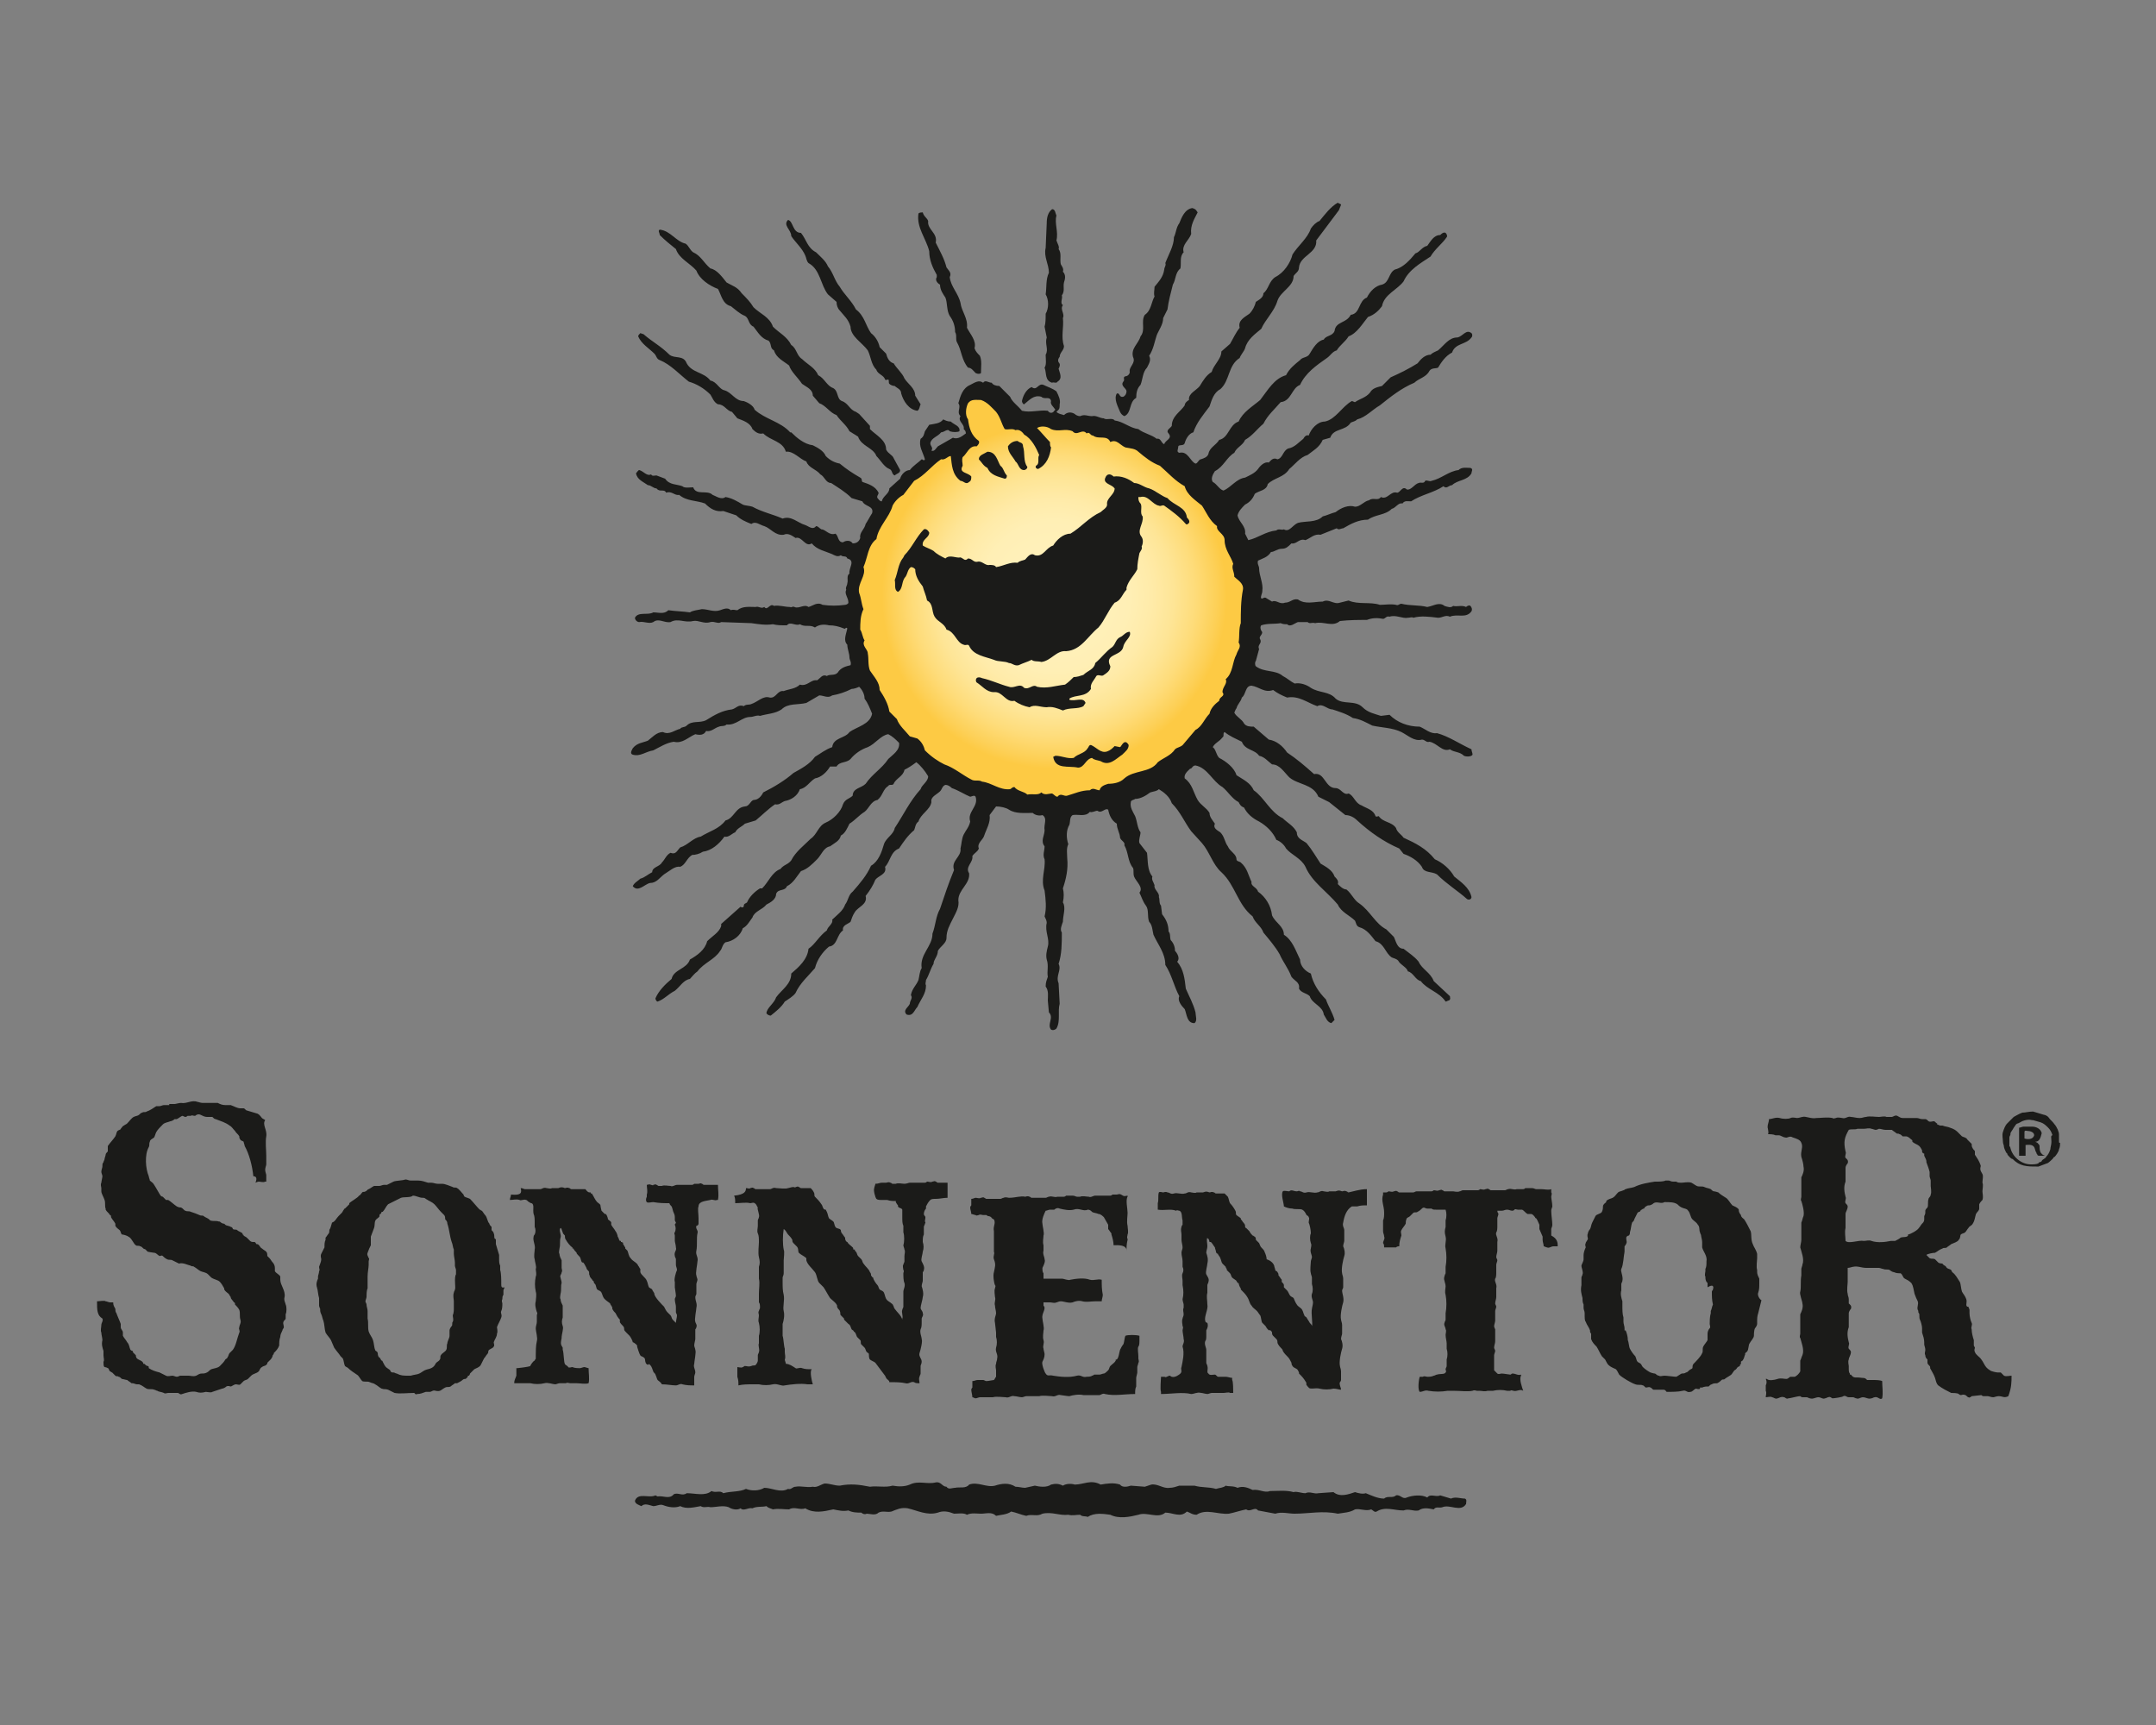 <svg version="1.1" id="Vrstva_1" xmlns="http://www.w3.org/2000/svg" x="0" y="0" viewBox="0 0 200 160" xml:space="preserve"><rect x="0" y="0" width="200" height="160" fill="#808080" stroke="none"/><style>.st1{fill-rule:evenodd;clip-rule:evenodd}.st1,.st2{fill:#1b1b19}</style><radialGradient id="SVGID_1_" cx="97.809" cy="55.3" r="18.429" gradientUnits="userSpaceOnUse"><stop offset=".264" stop-color="#fff0b9"/><stop offset=".378" stop-color="#ffefb5"/><stop offset=".489" stop-color="#ffeba9"/><stop offset=".6" stop-color="#fee596"/><stop offset=".71" stop-color="#fedc7a"/><stop offset=".818" stop-color="#fdd057"/><stop offset=".868" stop-color="#fdca44"/></radialGradient><path d="M92.7 37.6c.4.5.8 1 1.1 1.5.3.1.5-.1.8 0 .3-.1.7-.1.9.2.7.4 1.5-.5 1.5-.5s.9 0 1.2.3c.6.5 1.1.1 1.9.3.4.5.9-.3 1.3.2.3-.2.4.2.6.2.5.4 1.4-.1 1.6.6.6-.3.9.3 1.4.5.5.1.9.1 1.3.4.6.5 1.3 1 2 1.3.8.7 1.5 1.4 2.4 2 .2.8 1 1.3 1.6 1.8.4.7.7 1.4 1.4 2-.1.5.8.8.7 1.3 0 .9.6 1.5.9 2.3-.2.5.1.7.1 1.2-.1.6.5.9.4 1.5-.2 1-.2 2.2-.2 3.2-.2.6-.1 1.2-.2 1.8.3.4-.1.8-.2 1.2-.4.8-.4 1.7-1 2.4.2.4-.4.8-.4 1.2.4.4-.4.4-.3.8-.4.4-.8.7-.9 1.2-.5.5-.7 1.2-1.3 1.6l-1.2 1.3c-.2.3-.6.3-.8.5-.4.6-1.1.9-1.7 1.3-.8 1.1-2.2.7-3.2 1.5-.4.4-1 .5-1.6.5-.3.1-.7.2-.8.6-.3 0-.6-.4-.9 0-.8 0-1.5.3-2.2.5-.3.1-.6-.3-.9.1-.2 0-.3-.2-.5-.3-.3 0-.7.2-1-.1-.4.3-.9.1-1.3.2-.4-.3-.9-.3-1.2-.7-.2 0-.3.1-.4.2-1 .1-1.7-.6-2.7-.7-.3-.2-.7 0-1-.2-.9-.5-1.6-1.1-2.6-1.4-.7-.3-1.3-.8-1.8-1.3-.1-.4-.3-.8-.7-1.1l-.7-.2c-.4-.5-1-1-1.2-1.6l-.7-.7c-.1-.7-.5-1.5-.9-2.1 0-.7-.5-1.3-.9-1.8-.2-.5-.1-1.2-.2-1.7 0-.4-.6-.7-.3-1.2-.2-.3-.2-.7-.4-1 0-.6 0-1.3.3-1.9-.2-.5-.2-1-.4-1.6-.2-.9.7-1.6.4-2.5.4-.9.4-2 1.2-2.7.2-1.2 1.2-2 1.6-3.1.2-.4.6-.8 1-1.1l1-1.4c1-.5 1.4-1.5 2.4-2.1.3-.2 1-.4 1-.4s2.4-.9 2.2-1.1c-.7-.5-.8-1.4-.9-2.2-.4-.4.1-1.2.3-1.6.3-.4.8-.3 1.2-.3 1.1-.1 1.5.5 1.9.9z" fill-rule="evenodd" clip-rule="evenodd" fill="url(#SVGID_1_)"/><path class="st1" d="M23.5 109.1c-.1-1-.4-2.1-.8-2.8 0-.1-.1-.3-.1-.4-.1-.1-.3-.1-.3-.2-.1-.1-.1-.2-.1-.3-.1-.2-.3-.3-.4-.5-.2-.2-.3-.4-.5-.5-.4-.3-.8-.4-1.3-.6-.1 0-.2-.1-.3-.2h-.5c-.2 0-.4-.1-.6-.2-.2-.1-.4 0-.5.1-.2 0-.3-.1-.4 0h-.3s-.1.1-.2.1-.2-.1-.3-.1c-.2.1-.3.2-.5.3h-.2c-.1.1-.3.2-.4.2-.2.1-.5.1-.7.3-.2.2-.5.5-.6.7-.1.2-.1.3-.2.5-.1.1-.4.2-.4.4-.1.2 0 .3-.1.5-.4.7-.3 2 0 2.7 0 .1.1.3.1.4.1.1.3.2.4.4.2.3.4.7.6 1 .1.1.2.1.2.1l.3.3h.2c.2.1.5.4.8.6.2.1.3.1.4.1.2.1.3.3.4.3.2.1.3 0 .5.1.3.1.6.2.8.3.2.1.3 0 .4.1.1.1.4.2.5.3l.1.1c.3.1.5 0 .8.1.1 0 .1 0 .2.1l.2.1h.1l.1.1c.1.1.4.1.5.2.1 0 .2.1.2.2.2.1.3 0 .4.1.1.1.4.2.5.3v.1c.1 0 .1.1.1.1.1.1.2.1.3.2l.3.3c.1.1.2.1.4.1.1 0 .1.1.2.2h.1c.2.1.2.3.4.4.1.1.3.2.4.3.1.1.1.3.1.4l.2.2c.1.1.2.3.3.4.1.1.2.3.2.5v.3c.1.2.4.3.5.5v.3c0 .5.5 1 .4 1.6-.1.3.1.6.1.7.1.2.1.7 0 .9v.4c0 .1-.2.2-.2.3-.1.2.1.4 0 .6 0 0-.1.1-.1.2-.1.2-.2.4-.2.6-.1.3-.1.5-.1.8-.1.3-.3.5-.5.7 0 .1 0 .1-.1.2 0 .1-.1.3-.2.4l-.3.3c0 .1 0 .1-.1.2s-.3.1-.4.2c-.2.1-.2.3-.3.4-.2.2-.5.2-.7.4l-.3.3c-.1.1-.3.1-.4.2l-.3.3c-.1.1-.3 0-.4 0-.2 0-.4.2-.5.2-.1 0-.2-.1-.4 0-.1.1-.3.2-.4.2l-.9.3c-.1.1-.5 0-.6 0-.4.1-.6.1-.9 0-.4-.1-1 .1-1.3.2-.2.1-.3-.1-.4-.1h-.9c-.1 0-.3.1-.4 0-.2-.1-.5-.1-.6-.2-.1 0-.2-.1-.3-.1-.2-.1-.5 0-.7-.1-.2-.1-.4-.3-.7-.4h-.2c-.1 0-.3-.1-.4-.1h-.1c-.1-.1-.3-.2-.4-.3-.1 0-.4-.1-.5-.1-.1-.1-.2-.2-.3-.2-.1-.1-.2 0-.3-.1l-.3-.3c-.1 0-.1-.1-.2-.1-.1-.1-.1-.3-.2-.3-.3-.2-.4.1-.4-.6.1-.1 0-.4 0-.6v-.4c-.1-.3-.2-.6-.1-1 0-.2-.1-.5-.1-.7-.1-.2 0-.5 0-.7 0-.2.2-.4.1-.6-.5-.3-.5-.8-.5-1.6.2 0 .7-.1.8 0 .1 0 .3.1.4.1h.3c0 .3.1.4.2.6 0 .1 0 .3.1.4.1.3.3.7.4 1v.3c0 .2.2.3.2.5v.3c.1.2.3.4.4.6.2.2.2.5.3.7.1.1.2.1.2.1s.1.1 0 .1l.3.3s0 .2.1.3c.1.1.4.2.5.3.1.1.1.2.1.2h.1l.1.1c.1.1.2.1.2.1.1 0 .1.1.1.2.3.2.6.3 1 .4l.6.3c.2.1.4 0 .6 0 .1 0 .3.1.4.1.1 0 .3-.1.3-.1h.8c.2 0 .4.1.7 0 .2-.1.3-.2.5-.2s.3 0 .5-.1.2-.2.4-.3c.3-.1.6-.1.8-.3.2-.2.4-.4.5-.6.1-.1.2-.1.2-.2.1-.1.1-.3.2-.4l.3-.3c.3-.4.4-1.1.6-1.6.1-.2-.1-.3 0-.5 0-.2.2-.4.1-.7-.1-.3 0-.6-.1-.9-.1-.2-.3-.4-.4-.5 0-.1 0-.2-.1-.2-.1-.2-.3-.3-.3-.5-.1-.1-.1-.2-.2-.3-.1-.1-.3-.2-.4-.4v-.1c-.1-.2-.3-.5-.4-.6-.2-.2-.5-.2-.8-.4l-.3-.3c-.2-.2-.5-.2-.7-.3-.2-.1-.4-.3-.6-.4-.1-.1-.2 0-.3-.1-.4-.1-.7-.3-1.1-.2l-.6-.3c-.2-.1-.3 0-.5-.1s-.3-.2-.4-.3c-.1-.1-.2 0-.3 0-.2-.1-.3-.3-.5-.3-.1 0-.6-.1-.6-.1l-.2-.2c-.1-.1-.1 0-.2-.1s-.2-.2-.3-.2c-.1-.1-.3 0-.4-.1-.2-.1-.4-.7-.7-.8-.1-.1-.5-.2-.6-.2-.1-.1-.1-.3-.2-.4-.1-.1-.3-.2-.4-.4v-.2c-.1-.2-.3-.4-.4-.6 0-.1 0-.2-.1-.2-.1-.2-.3-.3-.4-.5v-.1c-.1-.2 0-.5-.1-.8-.1-.3-.3-.6-.3-.8v-.3c0-.1-.1-.3 0-.5 0-.1.1-.5.1-.6 0-.1-.1-.3-.1-.4 0-.2.1-.4.1-.5 0-.2 0-.3.1-.4 0-.1.1-.2.1-.3 0-.1.1-.3.1-.4 0-.1.1-.2.2-.3v-.5c.2-.3.5-.6.7-.9.1-.2.1-.4.2-.5.1-.1.3-.1.3-.2.1-.1.2-.3.3-.3.1-.1.2-.1.3-.2.2-.2.4-.5.6-.6.2-.1.4-.1.5-.2.1-.1.2-.2.3-.2.1-.1.3 0 .4-.1.3-.1.6-.3.9-.5h.3c.1 0 .3-.1.4-.1h.5v-.1h.5c.1 0 .4-.1.6-.1.5.1 1-.3 1.5-.1.1 0 .3.1.5.1h1.4c.2.1.4.2.7.2h.5c.3.1.6.3.9.3h.3c.1 0 .2.2.3.2.3.1.7.2 1 .3.2.1.3.3.4.4.1.1.2.1.3.2-.3.4.2.9.1 1.5-.1.5 0 1.3 0 1.8v.8c0 .1-.1.3-.1.5s.1.4.1.5v.6h-.1c-.2.1-.4 0-.6 0-.1 0-.3.1-.3.1.2-.5 0-.6-.2-.6zm163.1 18.5c-.2 0-.5.1-.7 0l-.3-.3h-.3c-.1 0-.6-.1-.7-.2-.5-.3-.5-.6-.8-1-.2-.3-.5-.4-.6-.7-.1-.2 0-.3 0-.4l-.1-.2v-.5c-.1-.3-.2-.7-.2-1-.1-.2.1-.4 0-.6-.1-.2-.2-.6-.2-.9v-.3c0-.1-.1-.2-.1-.3h-.1c-.2-.1 0-.4-.1-.7-.1-.3-.3-.5-.4-.7-.1-.3-.1-.7-.2-.9-.2-.3-.4-.7-.7-.9l-.1-.2c-.1-.1-.3-.1-.4-.2-.1-.1-.1-.2-.2-.2-.1-.1-.2-.1-.2-.2 0 0-.3 0-.4-.1l-.3-.3c-.2-.1-.3 0-.5-.1l-.3-.3c.1-.1.6-.2.8-.2.2-.1.4-.3.7-.4.1-.1.3 0 .4-.1.1-.1.3-.2.4-.3.2-.1.6-.2.7-.4.2-.2.1-.4.2-.5.1-.1.3-.1.4-.2.1-.1.2-.3.3-.4.1-.2.3-.2.4-.4.2-.3.2-.6.3-.9.1-.2.3-.3.3-.5v-.4c.1-.2.2-.3.3-.4.1-.3 0-.6 0-.8 0-.2.1-.6 0-.8 0-.3.1-.6 0-.8-.1-.2-.2-.3-.2-.5s.1-.2 0-.4c-.1-.3-.3-.6-.5-.9v-.3c0-.1-.2-.2-.2-.3-.1-.1-.1-.3-.1-.4l-.2-.2-.2-.2c-.1-.2-.3-.2-.5-.3l-.4-.4c-.2-.2-.4-.3-.7-.4-.2-.1-.5-.1-.7-.2h-.2c-.1 0-.2-.1-.3-.1v-.1c-.1 0-.2-.2-.3-.2-.2 0-.3.1-.5 0-.1-.1-.2-.2-.3-.2h-.3c-.2 0-.3-.1-.5-.1h-1.3c-.2 0-.3-.1-.5-.2s-.4.1-.5.1h-.5c-.2-.1-.5 0-.7 0-.3 0-.9-.1-1.2 0-.2 0-.3.1-.6.1s-.6-.1-.8-.1c-.3-.1-.5.2-.8.1-.1 0-.4-.1-.6 0-.1 0-.2.1-.3 0-.5-.1-1.1 0-1.5 0-.5.1-1-.2-1.3-.1-.1 0-.3.1-.5.1-.1 0-.4-.1-.6 0-.2.1-.7.1-1 0-.4-.1-.7.1-1 .1 0 .3-.2.6-.1.9 0 .1.1.4 0 .5.2 0 .5 0 .7.1h.3c.2 0 .4.2.6.2.2.1.4-.2.7 0 .3.1.7.2.8.5.2.4-.1.8 0 1.3.1.3.2.7.2.9.1.4-.1.8-.2 1v1.8c0 .1-.1.3 0 .4.1.3.3 1 .2 1.4-.1.2-.1.4-.2.6v1.6c0 .2-.1.5-.1.7.1.4.4 1.1.2 1.6 0 .1-.1.3-.1.4v.6c-.1.5 0 1.1-.1 1.5-.1.2.2.9.2 1.1.1.4-.1.8-.2 1v1.8c0 .1-.1.3 0 .4.1.4.4 1.1.2 1.6-.1.2-.1.3-.2.5v1c-.1.2-.3.4-.5.5h-.4c-.1 0-.2.2-.4.2s-.5-.1-.8 0c-.3.1-.8.2-1 0h-.1c.1.2.1.4 0 .6v.5c.1.2 0 .4 0 .6.2 0 .4-.1.6 0 .1 0 .3.2.5.1.1 0 .3-.2.6-.1.1 0 .2.2.4.1.2 0 .8-.2 1.1-.2 0 0 .1.1.2.1h.4c.1 0 .2.1.3.1.3.1.5-.1.8-.1.2 0 .4.2.6.1.1 0 .2-.1.3-.1.2-.1.3.1.4.1.1 0 .9-.1 1-.2.2-.1.3.1.5.1h.4c.1 0 .2.1.3.1.2.1.4-.1.6-.1.3 0 .5.2.8.1.1 0 .2-.1.3-.1.3-.1.5.3.7.1.1-.5 0-1.1 0-1.6-.2-.1-.6-.1-.9-.1h-.5l-.1-.1c-.1-.1-.3-.1-.4-.1-.6-.1-.7.1-1-.3h-.1v-.1c-.1-.1-.1-.3-.1-.5v-.2c0-.1-.1-.4 0-.6 0-.2.2-.4.2-.7 0-.1-.1-.2-.2-.3-.1-.2.1-.4 0-.6-.1-.4-.2-.9 0-1.4v-1.3c0-.1.1-.3.2-.4.1-.3-.1-.4-.2-.5v-.4c0-.2-.1-.3-.1-.5-.1-.3 0-.9 0-1.1v-1.3c.2 0 .4-.1.5-.1.4-.1.8.1 1.2.1h1.2c.1 0 .3.1.4.1.2.1.4 0 .6.1.1.1.3.2.4.2.2.1.4.1.6.1.2.1.2.4.4.5.2.1.4.2.6.4.2.3.2.6.3 1 .1.3.2.5.3.7.1.3-.1.5 0 .8.1.1 0 .2.1.3.1.1 0 .4.1.6.1.2.2.6.2.8v.4c.1.3.2.6.2.9v.2c0 .1.1.3.1.5s-.1.3 0 .5c0 .2.1.3.2.4v.3c0 .1.1.2.2.3.1.1 0 .2.1.3.1.2.3.5.4.8.1.3.1.5.3.7.4.3.8.5 1.2.7.1 0 .6 0 .7.1 0 0 .1.1.2.1s.2-.1.4 0c.1 0 .2.2.3.2.1.1.3-.1.3-.1.1 0 .8-.1.9-.1 0 0 .1.1.2.1h.4c.1 0 .3.1.5.1.1 0 .3-.1.5-.1.4 0 .5.2.9 0 .3-.8.3-1.3.3-1.9zm-8.3-14.1c-.1.1-.2.3-.3.4-.1.2-.8.6-1 .6v.1c-.1.2-.5.1-.7.2-.1.1-.3.2-.5.3h-.4c-.5.1-1.2.2-1.8 0-.2-.1-.5 0-.7 0-.5-.1-1.4.3-1.7 0 0-.4-.1-.8 0-1.2v-1.3c0-.2.2-.4.2-.7 0-.1-.1-.2-.2-.3-.1-.2.1-.4 0-.6-.1-.4-.2-.9 0-1.4v-1.3c0-.1.1-.3.2-.4.1-.3-.1-.4-.2-.5-.1-.2.1-.4 0-.6-.2-.9-.1-1.3.3-2 .2-.1.6 0 .8-.1h.6c.2 0 .5-.1.7 0 .1 0 .3.1.4.1.1 0 .3-.1.3-.1.2 0 .4.1.6.1h.6c.1.1.3.2.4.3.1.1.2 0 .3.1.1 0 .2.1.3.2h.3c.2 0 .4.2.5.3.1 0 .1.1.1.2.1.1.3.2.5.3.2.1.3.3.4.5v.1c0 .1.1.2.2.2v.2c.1.2.2.4.2.5v.1c.1.3.2.5.3.9v.4c0 .1.1.3.1.4v.5c0 .1.1.6 0 .8 0 .2-.2.3-.2.4-.1.3 0 .6-.1.8-.1.1-.2.2-.2.3v.2c0 .1-.1.3-.1.3v.3c0 .2-.1.3-.2.4zm-130-3.3c.2 0 .3.1.4.1h1.4c.2 0 .3-.2.6-.1.1 0 .4.1.5 0h.6c.2-.1.4-.1.6 0 .1 0 .2-.1.4 0 .1 0 .1.1.2.1h1.3c.1.1.2.3.4.3h.1v.1h.1c.2.3.3.6.5.8.1.1.3.2.3.3 0 .1.1.5.1.5l.3.3h.1c.1.1.2.4.2.5.1.1.3.2.3.3v.2c.1.2.3.4.4.6.1.1.2.4.2.5.1.1.1.3.2.4h.1v.1h.1c0 .1.1 0 .1.1v.1c.1.1.1.2.2.3v.1l.2.2c.1.2.1.5.3.7.2.3.6.4.7.7.1.1.1.2.2.3v.3c.1.3.5.5.6.8.1.2.1.4.2.6.1.1.2.1.3.2 0 .1.2.3.2.4 0 .3.7 1 .9 1.2.1.2.2.4.3.5l.3.3c.1.1.1.3.2.4l.3.3c0-.2.1-.5.1-.7 0-.1-.1-.2-.1-.3v-.5c0-.2-.1-.4-.1-.7 0-.1.1-.2.1-.3 0-.2-.1-.7-.1-.8v-.5c-.1-.2.1-.9.2-1.1 0-.2-.1-.3-.1-.5v-.5c0-.1-.1-.2-.1-.3-.1-.4.2-.5.1-.8 0-.2-.1-.5-.1-.6v-.5c0-.1-.1-.2 0-.3.1-.2.1-.5 0-.7 0-.1.1-.1.1-.2l-.1-.2v-.2c0-.2 0-.3-.1-.5s-.1-.4-.2-.6c-.1-.1-.2-.2-.2-.3-.5 0-.9 0-1.5-.1-.2 0-.5.1-.6 0-.1-.1-.1-.3 0-.5v-.2c.1-.3 0-.6 0-.9.1 0 .2-.1.4 0 .1 0 .2.1.2 0 .1 0 .2-.1.3 0 .1 0 .1.1.2.1h.3c.2-.1.6 0 .8 0 .2.1.4-.1.6-.1h1.4c.1 0 .2-.1.2-.1h.4c.1 0 .2-.1.3 0 .1 0 .1.1.2.1h1.3c0 .5.1.9 0 1.4h-.1c-.2.1-.4-.1-.6 0-.4.1-1.1.1-1.1.6-.1.2 0 .7 0 1.1v.5c0 .1-.1.2-.2.2-.1.3.2.4.1.7-.1.4 0 1.1-.1 1.6-.1.4.2.6.1 1 0 .2-.2 1.1-.1 1.3 0 .1.1.3.1.4 0 .1-.1.3-.1.4v.9c0 .1-.1.2-.1.3 0 .4.2.6.1 1 0 .2-.2 1.1-.1 1.3 0 .1.2.3.1.5 0 .1-.1.2-.1.2v.9c0 .1-.1.4-.1.6 0 .1.1.3.1.4.1.2-.1 1.1-.1 1.3-.1.3.1.5.1.8 0 .1-.1.3-.1.4v.8c-.4 0-.7 0-1.1-.1-.2-.1-.4.1-.6.1-.4 0-.8-.1-1.3-.1-.1-.2-.3-.3-.4-.4-.1-.2-.1-.3-.2-.5 0-.1-.2-.2-.2-.3-.1-.2-.1-.4-.3-.6-.1-.1-.1-.1-.2 0 0 0-.2-.1-.2-.2-.1-.2 0-.4-.2-.5-.1-.1-.3-.1-.3-.2-.1-.1-.3-.8-.3-.8.1-.1-.3-.4-.4-.4 0-.1-.2-.5-.3-.6l-.3-.3c-.1-.1-.2-.2-.2-.3 0-.1 0-.2-.1-.3-.1-.1-.3-.3-.3-.4v-.2c-.2-.2-.3-.4-.4-.6-.1-.1-.2-.2-.3-.4v-.1c0-.1-.2-.3-.2-.4-.1-.1-.3-.2-.5-.4s-.2-.4-.3-.6c-.1-.2-.3-.2-.4-.3-.1-.1-.1-.4-.2-.5l-.1-.1s0-.2-.1-.2c-.1-.2-.3-.3-.3-.5-.1-.1 0-.3-.1-.4-.1-.1-.2-.2-.2-.3-.1-.2-.2-.4-.3-.5H54c-.1-.1-.1-.3-.2-.5-.1-.1-.4-.4-.3-.4-.1-.1-.3-.3-.3-.4h-.1v-.1c-.2-.1-.5-.5-.6-.7-.1-.1-.1-.3-.1-.4-.1-.1-.2-.2-.2-.3-.1-.2-.1-.4-.2-.4-.2.2.1.6 0 .9-.1.3 0 .6-.1 1 0 .1-.1.4 0 .5 0 .2.1.4.2.6v.7c0 .1.1.3 0 .4 0 .2-.2.3-.1.5 0 .1.1.3.1.5-.1.3 0 .6-.1 1 0 .1-.1.4 0 .5 0 .2.1.4.2.6v1.1c-.1.3-.1.5 0 .8.1.2-.1.8-.1 1v.1c-.1.5-.1.6.1.9v.2c.1.2.1 1.2.2 1.3 0 .1.3.2.3.3.1.1.3 0 .4 0 .2.1.5.1.7.1.1 0 .3-.1.4-.1.1 0 .3.1.4.1 0 .5.1 1 0 1.4-.3.1-.8 0-1.1 0h-.6c-.1 0-.3-.1-.4 0h-.6c-.1 0-.3.1-.4.1-.2 0-.7-.2-1-.1-.4.1-.9.1-1.3 0h-1.5c0-.3.1-.4.2-.7v-.7h.1s1-.1 1.2-.2c0-.1.3-.5.4-.5 0-.1.1-.1.1-.2v-.3c0-.3 0-.9.1-1.3.1-.3-.1-.9-.1-1.2 0-.2.1-.4.1-.6v-.6c0-.1.1-.2 0-.3-.1-.3-.2-.7-.1-1 0-.2.1-.6 0-.9-.1-.5-.1-.9 0-1.4.1-.2 0-.5 0-.7.1-.2-.1-.7-.1-.9-.1-.3 0-.7 0-.9.1-.4-.2-.8-.1-1.2 0-.1.1-.2.1-.2.1-.2.1-.5 0-.7v-.4c0-.3 0-.6-.1-.8-.1-.4.1-.9-.2-1 0 0-.1 0-.2-.1-.1 0-.2-.2-.3-.2-.2-.1-.5.1-.6 0-.3-.1-.6 0-.9 0 0-.2.1-.3.1-.5 1 .1 1-.2.9-.6zm20.9 0c.2 0 .3.1.4 0 .1 0 .2-.1.3 0 .1 0 .1.1.2.1h1.3c.2 0 .3-.2.6-.1.2 0 .9.1 1.1 0 .1 0 .3-.1.5-.1.1 0 .2.1.2 0 .1 0 .2-.1.3 0 .1 0 .1.1.2.1h.9c.1.1.2.2.3.4.1.2 0 .3.1.4.2.2.4.4.6.7.1.1.1.3.2.4 0 .1.2.1.2.1l.1.2c.1.2.1.4.2.6.1.1.3.2.4.3.1.1.1.4.2.5.1.2.4.1.5.3 0 0 0 .2.1.3.1.1.2.3.3.4v.1c0 .1.1.3.2.3.1.2.3.3.5.5.1.1 0 .2.1.2h.1v.1l.1.1c.1.1.1.3.2.4l.3.3c.1.1.1.3.2.4.2.3.5.5.6.8.1.1.1.2.1.3.1.1.1.2.2.2 0 .2.3.6.4.7.1.1.1.3.2.4.1.1.3.1.4.3.1.2.1.5.3.7.1.1.3.2.4.3.2.1.2.4.3.5.2.3.6.6.7 1v-.1c.1-.2-.1-.6 0-.8 0-.1.1-.2.1-.3v-1.4c0-.2.2-.5.1-.8-.1-.2-.1-.6-.1-.9 0-.1.1-.2 0-.3 0-.1-.1-.4 0-.5 0-.1.1-.2.1-.3v-.5c0-.2.1-.4 0-.6 0-.1-.1-.3-.1-.4.1-.3.1-.9 0-1.2v-.6c-.1-.2-.1-.5-.1-.8v-.7c-.1-.2-.3-.1-.4-.3v-.1c-.1-.1-.2-.3-.2-.3v-.1c-.3 0-.5 0-.8-.1h-.5c-.2 0-.4 0-.5-.1-.1-.1-.3-.8-.2-1 0-.1.1-.3.1-.4.3 0 .4-.1.6-.1h.4c.1 0 .2-.1.4 0 .1 0 .1.1.2.1h.3c.2-.1.6 0 .8 0 .2 0 .4-.1.5-.1h1.4c.1 0 .2-.1.2-.1.2 0 .3.1.5 0 .1 0 .2-.1.3 0 .1 0 .1.1.2.1h.9v1.4c-.4 0-.7.1-1.1.1-.2 0-.4 0-.5.1-.2.2-.3.4-.4.6v.2c-.1.1-.2.3-.2.5 0 .1.1.2.1.2.1.1 0 .3 0 .5 0 0 .1.1 0 .2 0 .1-.1.2-.1.3v.7c-.1.2-.1.4-.1.7.1.3.1.6 0 .9 0 .2-.2.7-.1.9.1.2.3.5.2.8 0 .1-.1.2-.1.2v.8c0 .1-.1.3-.1.5.1.3.2.7.1 1 0 .2-.2.8-.2 1 0 .2.2.3.2.5.1.2-.1.4-.1.5v.3c0 .3 0 .5-.1.7-.1.3.1.7.1.9.1.2-.1 1-.2 1.3-.1.3.2.5.2.8 0 .2-.1.3-.1.4v.7c0 .1-.1.2-.1.3-.1.2 0 .4 0 .6-.2 0-.4 0-.5-.1-.3-.1-.5.2-.8.1-.4-.1-1-.1-1.5-.1 0-.2-.2-.2-.3-.4l-.1-.2-.9-1.2c-.1-.1-.4-.2-.5-.3-.1-.1-.1-.4-.1-.5 0-.1-.1-.1-.2-.2s-.1-.3-.2-.4l-.3-.3c-.1-.1 0-.3-.1-.4l-.3-.3c-.1-.2-.1-.4-.3-.5 0-.1-.1-.1-.2-.2-.1-.2-.1-.4-.3-.5l-.4-.4v-.1l-.3-.3c-.1-.1 0-.2-.1-.4 0-.1-.2-.2-.2-.3-.1-.1 0-.2-.1-.3-.1-.2-.4-.4-.6-.6-.2-.3-.4-.7-.6-1l-.4-.4c-.2-.2-.2-.7-.4-1-.3-.4-.7-.7-.8-1.1v-.2c-.2-.2-.5-.3-.7-.5-.1-.2 0-.4-.2-.6l-.3-.3c-.1-.1-.1-.2-.1-.3-.1-.2-.3-.4-.4-.5-.1-.1-.2-.4-.4-.5-.1.6-.1 1.4 0 1.9.1.2 0 .8 0 1v1.2c0 .2-.1.3-.1.4v.4c0 .5 0 .8.1 1.2.1.5-.1 1.1 0 1.5.1.4 0 .9-.1 1.2v1.1c.1.3.1.9.2 1.2v.3c0 .2.1.5 0 .7 0 .1.1.3.1.4.3 0 .6.2.9.4.1.1.4-.1.6 0 .3.1.5.1.9.1-.2.2 0 1.1.1 1.4h-.5c-.6-.1-1.5 0-2.1.1-.3.1-.7-.2-1.1-.1-.4.1-.9.1-1.3 0h-.6c-.4 0-.9 0-1.3.1 0-.3 0-.5-.1-.8v-.9c.1 0 .4.1.5 0 .1 0 .1-.1.2-.1.2 0 .3.1.6 0 .2-.1.3 0 .4-.1.1-.1.2-.3.2-.4v-.5c0-.1.1-.2.1-.3.1-.2-.1-.6 0-.8v-.7c.1-.3.1-.8 0-1.2-.1-.2 0-.5 0-.7 0-.1-.1-.3 0-.4 0-.1.1-.2.1-.3 0-.2 0-.4-.1-.5v-.8c0-.5.1-1 0-1.4v-1.1c.1-.3.1-.5 0-.9s0-1.1 0-1.4c0-.3 0-.6-.1-.8-.1-.2 0-.5 0-.7v-.5c0-.1.1-.2.1-.3.1-.2-.2-.8-.1-.9-.1-.1-.1-.3-.3-.4-.1-.1-.3 0-.4 0-.4-.1-.9 0-1.4 0 0-.3 0-.5-.1-.7 1-.1 1.1-.4 1.1-.7zm34.1 5.3c0-.3-.1-.7-.2-1v-.1c-.1-.1-.2-.3-.3-.4v-.4c-.1-.2-.3-.5-.4-.7-.1-.1-.3-.3-.5-.3-.2-.1-.5-.1-.6-.2-.1-.1-.2-.2-.4-.2-.4.2-.8-.2-1.3 0-.4.1-.9 0-1.3-.1-.2-.1-.4 0-.5.1h-.4c-.1 0-.3.1-.4.1-.1.2-.4.8-.3 1.2 0 .2.2.9.1 1.1 0 .2-.1.6 0 .9v.5c-.1.3.1.6.1.8.1.2-.1.6-.2.8 0 .2 0 .4.1.5v.5h1.7c.2 0 .6.2.8.1.5-.1 1.3-.2 1.8 0 .4.1.7-.1 1.1 0 0 .5 0 .9.1 1.4 0 .2-.1.4-.1.6h-.6c-.4 0-.8.1-1.2 0-.3-.1-.7 0-.9.1-.4.1-.8-.1-1.1-.1-.2 0-.3.1-.4.1-.2.1-.4 0-.6 0h-.6v.3c.3.3-.2.7-.1 1.2 0 .2.2.9.1 1.1 0 .2-.1.6 0 .9.1.3-.1.5 0 .8 0 .1.1.4.1.5 0 .3-.1.5-.2.7-.1.2.2 1 .3 1.1.2.3.3.1.7.2.6.1 1.5.2 2.2 0 .4-.1.5.2.9.1.1 0 .4 0 .5-.1.1 0 .2-.1.2-.1h.5c.1 0 .3-.1.4-.1.1 0 .3-.2.4-.3.1-.1.1-.3.2-.4.2-.2.4-.3.5-.5v-.1h.1c.2-.2.2-.6.3-.9.1-.2.2-.4.3-.5.1-.2.1-.6.2-.8.2-.1 1-.1 1.3 0v.5c0 .1 0 .4-.1.5-.1.2 0 .6 0 .9v.2c0 .1.1.3 0 .4 0 .1-.1.3-.1.4v.5c0 .1-.1.4-.1.5v.8c-.1.2-.1.4-.1.7-1 0-1.9.2-2.8 0-.2-.1-.4.1-.5.1h-1.5c-.4-.1-1 0-1.3.1-.2 0-.7-.1-.8-.1-.3-.1-.5.2-.8.1-.2 0-.9-.1-1.2 0h-1.2c-.1 0-.3.1-.4.1-.2 0-.5-.1-.7-.1-.3-.1-.5.2-.8.1-.2 0-.9-.1-1.2 0h-1.2c-.1 0-.3.1-.4.1-.1 0-.2-.1-.3-.1 0-.2-.1-.5-.1-.7 0-.1.1-.2.1-.2v-.6c.2 0 .3-.1.5-.1h.5c.1 0 .2.1.3.1.2 0 .6-.1.7-.1.1-.1.1-.2.2-.3v-.6c0-.1-.1-.4 0-.6 0-.2.1-.3.1-.5.1-.4-.2-.6-.1-1 .1-.3.1-.7 0-1v-.4c0-.1-.1-.8-.1-.9-.1-.4.1-.7.1-.9 0-.2-.1-.5-.1-.7-.1-.3.1-.5 0-.8 0-.1-.1-.6 0-.8 0-.1.1-.2 0-.3-.1-.2-.2-.9-.1-1.2.1-.5.2-.7 0-1.2-.1-.3.1-.5 0-.7v-1.9c-.1-.5.2-.7 0-1.1-.1 0-.1-.1-.2-.1 0-.1-.2-.2-.3-.2-.1 0-.2-.1-.2-.1h-.3c-.1 0-.3-.1-.4 0-.1 0-.2.1-.3 0-.1 0-.3-.1-.4-.1 0-.2-.1-.4-.1-.6 0-.1.1-.2.1-.2v-.6c.2 0 .3-.1.4-.1.2 0 .3.1.5 0 .1 0 .2-.1.3 0 .1 0 .1.1.2.1h1.3c.1 0 .2-.1.3-.1.2-.1.4 0 .5 0 .6 0 1.1-.2 1.5-.1.1 0 .2-.1.4 0 .1 0 .1.1.2.1H97c.1 0 .2-.1.3-.1.3-.1.5.1.8 0h.6c.1 0 .2-.1.2-.1h.6c.2 0 .3.1.4.1h.3c.2-.1.6 0 .8 0 .2.1.4-.1.6-.1h1.4c.1 0 .2-.1.2-.1h.4c.1 0 .2-.1.4 0s.2.2.6.1v.1c-.2.3 0 1.1 0 1.5 0 .3-.1.8 0 1.2 0 .2.1.6 0 .8 0 .1-.1.3 0 .4v.1c-.1.4-.1.7-.1 1.1.1-.7-.9-.6-1.2-.6zm23.5-5.2v1.5c-.3 0-.6 0-.9.1h-.5c-.5.3-.7.9-.8 1.5-.1.3.1.5.1.7v1c0 .1-.1.3-.1.5.1.2.2.6.1.9-.1.3-.3 1.2-.2 1.6 0 .1.1.3.1.5v.8c0 .1-.1.2-.1.3 0 .3.2.7.1 1.1-.1.3-.3 1.2-.2 1.6 0 .1.1.3.1.5v.8c0 .1-.1.3-.1.5.1.2.2.6.1.9-.1.3-.3 1.2-.2 1.6 0 .1.1.3.1.5v.8c0 .1-.1.2-.1.2-.1.2.1.5.1.7-.2 0-.4-.1-.7-.1-.4.1-.9.1-1.3 0-.3-.1-.9.1-1-.1-.1-.1-.3-.3-.2-.4-.1-.2-.3-.5-.5-.7l-.2-.2v-.1l-.1-.2c-.1-.2-.4-.2-.5-.4-.1-.1-.1-.3-.1-.3-.1-.2-.2-.4-.3-.5-.2-.2-.4-.4-.5-.6 0-.1-.1-.2-.1-.2-.1-.1-.4-.4-.4-.6 0-.1 0-.2-.1-.3l-.3-.3c-.1-.1-.1-.2-.1-.3 0-.1-.2-.3-.3-.2-.1-.1-.2-.2-.3-.4l-.3-.3c-.1-.1-.1-.5-.2-.7-.1-.1-.2-.3-.3-.4-.2-.2-.4-.3-.5-.5-.2-.2-.2-.5-.4-.8-.1-.2-.4-.5-.6-.7v-.1c-.1-.1-.2-.4-.2-.5h-.1c0-.1-.1-.1-.1-.2-.1-.1-.3-.2-.4-.3-.1-.1-.1-.3-.2-.4l-.3-.3v-.1s-.1-.1-.1-.2l-.3-.3c-.1-.1-.1-.3-.2-.5 0-.1-.3-.4-.2-.4-.1 0-.2-.1-.2-.2s-.1-.3-.1-.4c-.1-.1-.3-.5-.4-.5h-.1c0-.1-.1-.3-.1-.3s-.1 0-.1-.1c-.1.2 0 .5 0 .8 0 .2-.1.4-.1.6.1.3.2.6.1 1 0 .2-.2.8-.1 1 .1.2.3.4.2.7 0 .1-.1.2-.1.3v.7c-.1.4 0 .7 0 1.1.1.4-.3 1.1-.2 1.5 0 .1.1.2.2.2.1.3 0 .5-.1.7v.5c0 .2 0 .4-.1.5-.1.3.1.6.1.8v1.2c0 .1.1.2.1.3.1.3-.1.6.1.7.1.2.4.1.6.1.1 0 .2.2.3.2h.7c.2 0 .4.1.6.1v.2c.1.1.1 1 .1 1.2h-.3c-.1-.1-.4 0-.6 0h-1.1c-.1 0-.3.1-.4.1-.2 0-.7-.2-1-.1-.1 0-.3.1-.5.1-.8-.2-1.9 0-2.8 0v-.2c-.1-.2 0-1.2 0-1.4h.3c.1 0 .2.1.2 0 .1 0 .2-.1.3-.1.1 0 .1.1.2.1.3.1.7-.2.8-.3.2-.2 0-.4.1-.6.1-.5.3-1.3.1-1.9 0-.2.2-.4.1-.7 0-.2-.1-.6-.1-.8 0-.1.1-.3 0-.4 0-.2-.1-.4 0-.7 0-.1.1-.2.1-.4s-.1-.4 0-.6v-.3c0-.1-.1-.3-.1-.5.1-.4.1-.8 0-1.3v-.4c0-.2-.1-.5 0-.7.1-.2.1-.4 0-.6v-.5c0-.3-.1-.5-.1-.8 0-.2.1-.3.1-.5s-.1-.5-.1-.7v-.5c0-.2-.1-.4 0-.7 0-.1.1-.2.1-.2v-.4c-.1-.3 0-.8-.3-.9-.1 0-.2-.1-.3 0-.5-.2-1.1 0-1.7-.1v-.6c.1-.3 0-.7.1-1 .1-.1.3 0 .4 0 .1 0 .2-.1.4 0 .2 0 .3.2.6.1s.7.1 1 0c.2 0 .3-.2.6-.1.1 0 .4.1.5 0h.6c.3-.1.3-.1.6 0 .1 0 .2-.1.4 0 .1 0 .1.1.2.1h.8l.3.3c.1.2.1.4.2.6.2.2.4.5.5.7.1.2 0 .3.1.4.1.1.3.2.4.3 0 .1 0 .1.1.2.1.2.3.3.3.5 0 .1 0 .2.1.2l.3.3c.1.2.2.3.3.4.1 0 .1.1.2.1.1.1.1.2.1.3l.3.3c.1.2.1.3.2.4.1.1.3.3.3.4.1.2.2.5.2.7.3.1.6.3.7.6 0 .1.1.3.1.4 0 .1.2.1.2.2.1.1.1.2.1.3.1.1.2.3.3.4v.2c.1.1.2.2.2.3v.2l.3.3c.1.1.2.4.3.5.1.1.2.1.3.2 0 0 .2.5.3.6.1.2.4.3.5.5.1.2.1.3.2.5 0 .1.1.1.2.2.1.2.2.3.3.5.1.1.2.2.2.3.1-.2-.1-1.2 0-1.6 0-.1.1-.4.1-.6 0-.2-.2-.5-.1-.8.1-.2.1-.6 0-.9v-.6c0-.1-.1-.3-.1-.4-.1-.3 0-.9 0-1.1 0-.1.1-.3.1-.4 0-.2-.2-.5-.1-.8 0-.1.1-.3 0-.5-.1-.3-.1-.7 0-.9 0-.3-.1-.8-.2-1 0-.2.1-.4 0-.5 0-.1-.2-.2-.2-.2-.1-.2-.2-.4-.4-.5-.2-.1-.7 0-.9-.1-.3 0-.6-.1-.8-.2 0-.3-.3-1.1-.1-1.4.1-.1.4 0 .6 0 .2-.2.4 0 .7 0 .1 0 .2-.1.3 0 .2 0 .3.2.6.1s.7.1 1 0c.2 0 .3-.2.6-.1.1 0 .4.1.5 0h.6c.3-.1.3-.1.6 0 .1 0 .2-.1.4 0 .1 0 .1.1.2.1 1.2-.3 1.4-.3 1.7-.3zm17.7 5.3h-.4c-.2 0-.4.2-.6.1-.1 0-.2-.1-.3-.1 0-.2-.1-.4-.1-.6v-.3c-.1-.2-.2-.5-.3-.7v-.4c-.1-.2-.2-.5-.3-.6 0 0-.1 0-.1-.1-.1-.1-.2-.3-.4-.3h-.3c-.2-.1-.3-.3-.5-.4h-.4c-.1 0-.3-.1-.3 0 0 0-.1.1-.2.1-.2 0-.3-.1-.5-.1s-.3.1-.5.1h-.4c0 .2.1.2.1.3 0 .1-.1.3-.1.4v.7c0 .2 0 .5-.1.6-.1.3.2.5.1.9v.8c0 .2-.1.4-.1.6 0 .1.1.2.1.3 0 .1-.1.3-.1.4v.7c0 .2 0 .5-.1.6-.1.3.2.5.1.9v.8c0 .2-.1.4-.1.6 0 .1.1.2.1.3 0 .1-.1.3-.1.4v.9c0 .1-.1.4-.1.5 0 .1.1.3.1.3v1.1c0 .2-.1.4-.1.6 0 .1.1.2.1.3 0 .1-.1.3-.1.4v1.4l.3.3c.1.1.3 0 .4 0 .2 0 .7.1.8.1.1 0 .1-.1.2-.1.3 0 .5.2.8.1v.1c-.2.3.1 1.1.2 1.4-.3-.2-.6.1-.9 0-.1 0-.2-.1-.3 0h-.3c-.4-.1-.9-.1-1.3 0h-.5c-.3.1-.5 0-.8 0h-.2c-.1 0-.2-.1-.4 0-.5.1-1.1 0-1.8 0h-.5c-.6.1-1.2.1-1.8 0-.3-.1-.5.1-.8.1-.2-.2-.1-1.1 0-1.4h.3c.1-.1.3 0 .4 0 .2 0 .4 0 .6-.1.1 0 .2-.1.3-.1.3-.1.7 0 .8-.2.1-.1 0-.2 0-.3 0-.1.1-.2.1-.3v-.6c.1-.3.1-.7 0-1v-.5c0-.2-.1-.5-.1-.8 0-.1.1-.4 0-.5 0-.2-.2-.4-.1-.6 0-.1.1-.2.1-.3v-.6c.1-.5.1-1.2 0-1.7-.1-.3 0-.6 0-.8 0-.2-.1-.4-.1-.5-.1-.2 0-.5.1-.7v-.6c.1-.5.1-1.2 0-1.7-.1-.4.1-.7 0-1.1-.1-.4-.1-.5 0-.9v-.6c.1-.3.1-.7 0-1h-.9c-.2 0-.3 0-.4-.1h-.4c-.2 0-.3-.2-.5 0-.1.1-.2.2-.4.3-.1.1-.3 0-.4.1l-.3.3c-.1.1-.2.1-.3.2-.1.2-.1.4-.1.5-.1.2-.3.4-.4.6-.1.2 0 .3 0 .5-.1.3-.2.6-.2 1-.1 0-.2 0-.3.1h-1.1c0-.1 0-.3-.1-.4 0-.2.2-.4.1-.6 0-.2-.1-.3-.1-.5v-1c.1-.2.1-.5.1-.7 0-.7-.3-1.1-.1-1.7v-.2h.3c.1 0 .2-.1.2-.1.2 0 .3.1.5 0 .1 0 .2-.1.3 0 .1 0 .1.1.2.1h1.3c.1 0 .2-.1.3-.1h1.4c.1 0 .2-.1.2-.1.2 0 .3.1.5 0 .1 0 .2-.1.3 0 .1 0 .1.1.2.1h.8c.1 0 .4.1.6 0 .1 0 .2-.1.3-.1h1.4c.1 0 .2-.1.2-.1.2 0 .3.1.5 0 .1 0 .2-.1.3 0 .1 0 .1.1.2.1h1.3c.1 0 .2-.1.3-.1.3-.1.5.1.8 0h.6c.1 0 .2-.1.2-.1h.6c.2 0 .3.1.4.1h.5c.3 0 .6.1.9 0v.3c.1.1 0 .3 0 .4 0 .2.1.6.1.9 0 .1-.1.2-.1.4 0 .4.1 1 .1 1.3 0 .2-.1.3-.1.4v.6c.6.3.6.7.6 1zm-98 3.5c0-.4 0-1-.1-1.3v-.4c-.1-.2-.1-.4-.1-.7v-.3c-.1-.3-.2-.7-.3-1v-.4c0-.1-.1-.1-.1-.1-.1-.2 0-.3-.1-.5 0-.1-.1-.2-.2-.3v-.3c-.1-.1-.2-.2-.2-.3-.2-.2-.2-.6-.4-.8-.1-.1-.2-.3-.3-.4-.1 0-.1-.1-.2-.1-.3-.3-.6-.7-.9-1-.2-.1-.3-.1-.5-.2-.1-.1-.1-.2-.1-.2-.2-.2-.4-.5-.6-.6-.1-.1-.3 0-.4-.1-.3-.1-.7-.3-1-.3h-.4c-.2 0-.4-.1-.6-.1h-.3c-.3-.1-.6-.2-.9-.2h-.7c-.2 0-.3-.1-.5-.1-.2.1-.9.1-1.1.2l-.6.3h-.3c-.1 0-.3.1-.4.1h-.5c-.2.1-.3.2-.5.3-.1 0-.2.2-.3.2-.1.1-.2 0-.3.1-.1.1-.2.3-.3.3-.1.2-.7.5-.9.7v.1l-.4.4s-.1 0-.1.1c-.1.1-.1.2-.2.3l-.3.3c-.2.2-.3.5-.6.6-.1.3-.1.4-.2.6-.1.1 0 .2-.1.4-.1.1-.2.3-.3.4v.2c-.1.2-.1.4-.1.7l-.3.6c-.1.2 0 .4 0 .5 0 .2-.1.4-.2.7 0 .2.1.3 0 .4 0 .2-.1.4-.1.5v.2c-.1.2-.2.5-.1.8.1.3.1.7.2 1v.7c0 .1.1.3.1.3 0 .2 0 .3.1.5s.1.4.2.6c.1.3.1.8.2 1.1.1.2.4.5.5.7.1.2.2.5.3.7.2.3.4.5.6.8l.2.2c.1.2.1.5.2.7.1.1.2.1.3.2.2.2.5.4.8.6.2.1.3.4.5.6.2.1.5 0 .7.1.2.1.4.1.5.2.2.1.4.3.6.4.3.1.3 0 .6.1l.6.3c.5.1 1.2 0 1.8 0 .1 0 .1.2.3.1.3 0 .5-.1.8-.2h.4c.1 0 .3-.2.5-.1.5.1.5-.1.9-.3.2-.1.3 0 .5-.1.1-.1.3-.2.4-.3h.2c.2-.1.4-.2.5-.3.1-.1.2-.1.3-.1l.2-.2v-.1h.1c.1-.1.1-.2.1-.2l.4-.4c.2-.1.5-.2.6-.4l.3-.6c.1-.1.2-.3.3-.4.1-.1.1-.2.1-.3.1-.2.4-.2.5-.4.1-.1 0-.3 0-.4.1-.3.3-.5.3-.8.1-.2 0-.5 0-.6.1-.3.3-.6.4-.9.1-.3-.1-.4 0-.6.1-.2.1-.5.1-.7 0-.1-.1-.2 0-.4 0-.1 0-.3.1-.4v-.4c0-.1.1-.2.1-.3-.3.1-.3-.1-.3-.3zm-4.3.5c0 .1-.1.2-.1.3-.1.3 0 .6 0 .8v.6c0 .2 0 .5-.1.7 0 .2.1.4 0 .6-.1.1 0 .3-.1.4-.1.1-.2.3-.2.4v.5c0 .2-.2.5-.2.7-.1.2 0 .4-.1.6-.1.2-.4.3-.5.5-.1.1 0 .3-.1.4-.1.2-.3.2-.4.4-.1.2-.2.3-.4.4-.2.1-.4.1-.6.2-.2.1-.3.2-.5.3-.2.1-.5.1-.8.2h-.2c-.5 0-.7 0-1.1-.2-.1 0-.2-.1-.3-.1h-.1c-.1 0-.2-.1-.2-.2-.1-.1-.3-.2-.4-.3-.1-.1-.2-.3-.3-.5 0-.1-.1-.1-.1-.1-.1-.1-.1-.2-.2-.3 0 0-.1 0-.1-.1-.1-.2 0-.2-.1-.4-.1-.1-.2-.1-.2-.2-.1-.2-.1-.6-.2-.9-.1-.3-.3-.5-.4-.8-.1-.4 0-.8-.1-1.2v-.7c0-.2-.1-.4-.1-.6 0-.1-.1-.2-.1-.3 0-.1.1-.3.1-.4 0-.2 0-.6.1-.8v-1.1c0-.4.1-.8.1-1.1v-.3c0-.1.1-.3 0-.3 0-.1-.2-.3-.1-.5.1-.3.2-.5.3-.7v-.8c.1-.3.2-.5.3-.8.1-.3 0-.6.2-.8.1-.1.3-.2.3-.3 0-.1 0-.2.1-.2.1-.1.1-.2.1-.2h.1c.2-.2.3-.5.5-.7l1.2-.6c.3-.1.9 0 1.1-.2.3 0 .6.2.9.2.1 0 .2 0 .3.1.3.2.6.3.8.5.2.2.4.5.6.7l.3.3c.1.1.1.3.1.4.1.1.2.2.2.4.2.6.2 1.1.4 1.7.1.2.1.5.2.7v.4c0 .2.1.6.1.8v.3c0 .1.1.3.1.4v.4c-.2.3 0 1.3-.1 1.4zm120.9.3c.1-.3.1-.5.1-.9v-.4c-.1-.2-.2-.4-.2-.6v-.2c-.1-.3 0-.9 0-1.1v-.4c-.1-.4-.3-.6-.4-.9-.2-.4-.1-.9-.2-1.2-.2-.4-.4-.8-.6-1.1-.1-.1-.3-.2-.3-.4-.1-.1-.2-.3-.2-.4v-.1c-.1-.2-.4-.3-.6-.4-.2-.2-.4-.6-.6-.7-.3-.2-.5-.3-.7-.5 0 0-.3-.1-.4-.1-.1 0-.2-.1-.3-.2-.2-.1-.4-.1-.6-.2-.2-.1-.5 0-.7-.1-.2-.1-.3-.2-.5-.3-.3-.1-.7 0-.9 0-.2 0-.4 0-.5-.1h-.3c-.2 0-.3-.1-.4-.1h-.3c-.2.1-.6.1-.9.1h-.1c-.6.1-1.3.2-1.9.5-.3.1-.6.1-.8.2-.1 0-.1.1-.2.1-.2.1-.4.1-.5.2-.2.2-.3.4-.5.5-.2.1-.4.1-.6.3v.1c-.1.1-.3.2-.3.4 0 .1 0 .3-.1.5s-.5.2-.6.4l-.3.6c-.1.2-.1.4-.2.6-.1.1-.2.3-.2.4-.1.2 0 .4 0 .5 0 .1-.2.3-.2.4-.1.2 0 .3 0 .4-.1.2-.2.5-.2.7v.4c0 .2-.2.5-.2.6 0 .2.2.6.1.8 0 .1-.1.2-.1.3v.7c-.1.5 0 .8.1 1.2 0 .2 0 .4.1.6v.3c0 .2.1.3.1.5v.3c0 .1 0 .4.1.5.1.3.3.5.4.8v.1c0 .1.1.2.1.2v.5c.1.3.3.5.5.7.2.3.3.6.5.9l.3.3c.1.2.2.4.3.5.2.2.5.3.7.4.1.1.2.3.3.5.2.2.4.3.7.5.2.1.5.3.8.4.3.1.5 0 .7.1.1 0 .2.2.3.2.1 0 .3-.1.4 0 .1 0 .2.2.3.2h.9c.2 0 .2.1.3.2.5 0 1.1 0 1.5-.1.3-.1.4.2.7.1.2 0 .3-.2.5-.3.1 0 .3.1.4 0v-.1h.2c.2-.1.4-.1.6-.1.1-.1.2-.2.3-.2.1-.1.4-.1.5-.1.2-.1.3-.2.4-.3.1-.1.2 0 .3-.1.1-.1.5-.3.6-.4.1-.1.2-.3.3-.4.2-.1.2-.2.3-.3l.2-.1v-.1l.1-.1v-.2c.1-.1.2-.1.2-.2.1-.1.1-.3.2-.5-.1-.1.2-.2.2-.3.1-.1.1-.6.2-.7.1-.2.4-.5.4-.7 0-.1 0-.5.1-.7.1-.1.2-.3.2-.4v-.2c0-.3 0-.5.1-.8l.3-1.2c-.2-.1-.4-.5-.3-.7zm-4.2-.3c0 .1-.1.1-.1.2 0 .4 0 .8.1 1.2-.1.2-.1.4-.2.6v.2c-.1.3-.1.8-.1 1 0 .1.1.3 0 .4-.1.1-.2.3-.2.5v.6c-.1.2-.3.4-.4.6-.1.2 0 .5-.1.6-.1.3-.6.8-.8 1-.1.1-.1.3-.1.4-.1.1-.2.1-.3.2-.1.1-.2.2-.3.2-.1.1-.3.1-.4.1-.2.1-.3.2-.5.3-.2 0-.9-.1-1.1-.1-.2 0-.4.1-.5 0-.2 0-.3-.2-.4-.2-.1 0-.4-.1-.4-.1-.2-.1-.5-.3-.7-.5-.1-.1-.1-.2-.2-.3-.1-.1-.2-.1-.3-.2-.1-.1-.1-.3-.2-.5-.2-.2-.4-.5-.5-.7-.1-.2-.1-.6-.2-.8v-.1c0-.2-.1-.6-.2-.8h-.1v-.2c0-.2-.1-.4-.1-.6v-.4c-.1-.3-.1-.7-.1-1.1v-.4c-.1-.3-.2-.7-.1-1v-.6c0-.1.1-.2.1-.3.1-.4-.2-.9-.1-1.1.2-.4.2-1.1.3-1.6v-.5c.1-.1.2-.3.2-.4 0-.1-.1-.4 0-.5 0 0 .1-.1.2-.1.1-.1.1-.2.1-.3.1-.3.1-.6.2-.9.1-.1.2-.2.2-.3l.3-.6c.1-.1.1-.1.2-.1.1-.1.1-.2.2-.2.1-.1.2-.1.2-.1.1-.1.1-.2.2-.2.1-.1.2-.1.3-.1.1 0 .3-.1.4-.2.3-.2.7.1 1-.1.5 0 .9 0 1.2.2.1.1.2.2.4.3.2.1.5.1.6.3.2.2.2.6.4.8.2.2.4.3.5.5.2.2.1.5.2.7 0 .1.1.2.1.3 0 .1.1.4.1.6v.5c.1.4.5.8.4 1.3 0 .3 0 .5-.1.7v.2c0 .1-.1.4 0 .5 0 .2 0 .3.1.5l.1.1v.4c.5-.3.6-.1.5.2z"/><path class="st2" d="M190.3 105.9c0 .3-.1.5-.1.7-.1.3-.2.5-.4.7 0 .1-.1.1-.2.2 0 0-.2.1-.2.2 0 0-.1.1-.2.1 0 0-.1 0-.1.1-.2.1-.5.1-.7.1-.9 0-1.7-.7-1.9-1.5 0-.1-.1-.2-.1-.2v-.8c0-.1.1-.2.1-.3v-.1c.1-.2.2-.3.3-.5.1-.1.2-.4.4-.4l.2-.1c.3-.2.8-.3 1.1-.2h.1c.3.1.4.1.7.2.3.1.5.3.7.5.2.2.3.4.4.7-.2 0-.1.3-.1.6m.7-.1v-.6c0-.2-.1-.3-.1-.4-.1-.2-.2-.4-.3-.5-.2-.3-.4-.4-.6-.7-.1-.1-.3-.2-.4-.2-.3-.1-.7-.2-1-.3-.4 0-.7.1-1 .1-.3.1-.6.3-.8.4l-.6.6c-.2.2-.3.5-.4.8-.1.3 0 .6 0 .9 0 .2.1.3.1.5 0 .1.2.5.2.5l.1.1c0 .1.1.2.2.3.1.1.2.2.3.2.3.3.6.5 1 .6.4.1.8.1 1.2.1h.2c.3-.1.5-.2.8-.3.1 0 .5-.4.5-.4.1-.1.1-.2.2-.2.1-.1.4-.5.4-.7.1-.2.1-.4.1-.6-.1 0-.1 0-.1-.2 0 .1 0 .1 0 0"/><path class="st2" d="M188.7 105.3c-.1.4-.6.4-.9.3v-.6c0-.2.2-.1.3-.1.2 0 .6.1.6.4m.6 1.6s0-.1 0 0c-.1-.2-.1-.4-.1-.6 0-.1-.1-.2-.2-.3l-.2-.1c.4 0 .5-.4.6-.8-.1-.4-.5-.6-.9-.6h-.8c-.1 0-.3.1-.4.1v2.6h.6v-1c.2 0 .6-.1.8.2.1.2.1.4.2.5 0 .1.1.2.1.2 0 .1.1.1.3.1h.4c-.3-.1-.3-.2-.4-.3m-87.2 30.8c.6-.1 1.2-.2 1.8 0 .2.3.7.2 1 .1l1.3.1.6-.2c.6-.1 1.1.4 1.7.3.3 0 .6-.1.9-.2h1.4c.7.2 1.3.1 2 .3.3-.1.7-.1.9-.3.3.1.7 0 1.1.2.5-.2 1 0 1.4.2.6-.1 1.1.3 1.6.1.7 0 1.5-.1 2.2.1.3-.1.7.1 1.1.1.4-.2.8.1 1.2 0l1.4-.1c.6.5 1.4.2 2 0 .3.1.7.2 1 .1.5.2 1.1.5 1.7.5.3-.3.8 0 1.1-.3.4-.1.6.4 1 .2.5-.2 1.4-.3 1.9 0 .3-.4.8 0 1.2-.2l1 .3c.4-.2.9 0 1.3 0 .2.1.1.3.1.5-.5.8-1.5 0-2.2.3-.3.1-.6-.1-.8.2-.5-.1-1-.2-1.4.1-.5.1-.9-.2-1.4 0-.9 0-1.7-.4-2.5.1-.2.1-.3-.1-.5-.2-.5.2-1-.1-1.5 0-.5.3-1 .3-1.6.4-1.4-.3-2.7 0-4 0-.6 0-1.2-.2-1.8 0-.5-.1-1.1-.2-1.6-.3-.3-.4-.7.2-1.1-.1-.5.1-1.1.3-1.6.4-1 .1-2.1-.5-3 .1-.4 0-.6-.2-.9-.3-.6.6-1.3.1-2 .1-.7.6-1.7-.1-2.5.2-.8.2-1.8.4-2.6 0-.7-.1-1.5-.2-2.1.2-.2-.1-.5 0-.7-.2-.4 0-.7.1-1.1 0-.8.1-1.5-.3-2.4-.1-.5.3-1 0-1.5.2-.5-.1-.9-.3-1.4-.4-.4.3-1 .3-1.4.4-.4-.4-.9-.2-1.4-.2-.4 0-.9-.1-1.3.1-.3-.2-.8-.1-1.2-.1-.5-.2-1-.3-1.5-.1-1 .3-1.9-.2-2.8-.4-.6-.1-1 .1-1.5.3-.4.1-.8-.1-1.2.1-.3.3-.8.1-1.1.1-.2.1-.4 0-.5-.1-.4 0-.8 0-1.2-.2-.5.1-.9 0-1.4-.1-.9.2-1.8.4-2.6-.1-.5.2-1-.2-1.5.1-.5 0-1-.1-1.5 0-.2-.1-.4-.1-.6-.3-.4.1-.9 0-1.3.2-.4-.1-.8.3-1.1 0-.3.2-.8.1-1.1-.1-.5-.2-1.2 0-1.7 0-.3-.1-.6.1-.9-.1-.6.1-1.3.3-1.9 0-.5.2-1.1.1-1.6-.1-.3-.1-.6.1-.9.1-.4-.1-.8-.3-1.1 0-.2-.1-.6-.2-.6-.5.3-.8 1.3-.2 1.9-.5l.2.1c.5-.1 1.1.3 1.5-.2.4-.2.8.2 1.2-.1.8 0 1.7.3 2.3-.2.4.2.8-.1 1.1.2.7-.2 1.5-.1 2.1-.4.5.2 1.2.2 1.7-.1.7 0 1.5.5 2.2.1.3.1.4-.2.7-.2.5-.1 1 .1 1.6 0 .4.1.7-.2 1.1-.3.5 0 .9.2 1.4.2 1-.2 1.8-.1 2.8.1.7-.1 1.4.1 2.1-.1.6.1 1.1.1 1.6-.1.8-.4 1.6 0 2.4-.2.5-.1.6.4 1 .4.2.3.5.1.8.1.4-.1 1 .1 1.3-.3.8-.3 1.6.3 2.4.1.6-.2 1.3-.3 1.9.1.3 0 .6.1.9.1l.9-.2c.4.1 1.1.2 1.5-.1.4-.1.7-.1 1.1.1.3-.2.8-.2 1.1-.1.8 0 1.5-.5 2.4 0"/><path class="st1" d="M98 20c-.2.7.2 1.5 0 2.3.1.3.3.6.2.8.3.4.1.9.2 1.4.1.2.3.4.2.7.3.3.2.7.1 1-.1.4.1.8-.2 1.2.1.3-.2.7.1.9-.3.4.2.8 0 1.2.1.9-.2 1.7.1 2.6 0 .4-.4.6-.4 1-.1.1-.2.3-.1.5.2.2.1.4 0 .6.1.4.4.9-.1 1.2-.1.2-.4 0-.5.1-.7-.2-.5-.9-.7-1.4.2-.3.1-.8.1-1.2.3-.5-.1-1 .1-1.6l-.2-1c.1-.3.1-.8.1-1.2.3-.5.3-1.3 0-1.8.1-.6 0-1.4.3-2 0-.8-.5-1.5-.3-2.3l.1-2.3c0-.5.1-1 .5-1.3.3 0 .3.4.4.6zm13.1-.3c-.3.6-.7 1.2-.6 2-.2.6-.9 1-.7 1.7-.4.4-.2 1-.3 1.5-.5.4-.4 1-.7 1.5-.2.8-.4 1.5-.5 2.3l-.4.8c0 .6-.4 1.1-.6 1.6-.2.6-.3 1.3-.7 1.9.2.4 0 .7-.2 1.1-.4.4-.4 1.1-.6 1.6-.3.3-.4.7-.4 1.2-.7.4-.4 1.4-1.1 1.7-.2-.1-.3-.2-.4-.4-.2-.5-.6-1.2-.3-1.7.3-.1.2.4.6.3.2-.1.3-.3.3-.5 0-.3-.6-.5-.3-.9.2-.2-.1-.4.2-.5.2 0 .4-.2.4-.4-.1-.5.6-.8.3-1.4-.2-.8.5-1.2.7-1.9.5-.6 0-1.4.4-2 .6-.4.6-1.2.9-1.7-.1-.3 0-.6 0-.9.4-.5.8-.9.9-1.6 0-.2.2-.4.1-.6.3-.8.8-1.6.8-2.4.2-.4.2-.9.5-1.3.2-.5.5-1.3 1.2-1.4.4.1.4.3.5.4zm-25 .8c-.1.8.9 1.1.7 2 .4.8.8 1.5 1 2.3.2.3.5.5.3.9.1.9.8 1.5 1 2.4.1.8.7 1.4.6 2.3.3.6.9 1.2.7 1.9.1.3.3.5.5.7.2.5.1 1 .1 1.6-.1.1-.3.1-.5 0-.2-.2-.4-.5-.7-.5-.6-.7-.6-1.6-1-2.3-.2-.3 0-.7-.2-1 0-.6-.2-1.1-.5-1.5-.3-.5-.2-1.2-.4-1.7-.2-.3-.5-.7-.5-1.2-.2-.1-.5-.4-.3-.7v-.2c-.4-.7-.7-1.4-.7-2.2-.3-1.2-1.2-2.2-1-3.5.1-.1.3-.1.4-.1.1.4.4.5.5.8zm-11.8 1.1c.5.6.6 1.4 1.4 1.8.4.4.9.8 1.1 1.3.5.6.6 1.3 1.1 1.9.4.7 1.1 1.3 1.5 2.1.8.6.9 1.5 1.4 2.2.4.3.7.8.8 1.3l.6.6c.1.4.3.8.7.9.3.5.8.9 1 1.4.3.5 1 .9 1 1.6l.5.8c-.1.2-.1.5-.3.6-.8-.1-1.3-.9-1.5-1.6 0-.4-.4-.5-.6-.7-.2 0-.4-.1-.5-.2-.1-.1 0-.3-.1-.4-.1 0-.2.1-.3 0-.1-.4-.7-.5-.8-.9-.5-.5-.5-1.2-.8-1.8-.5-.7-1.6-1.3-1.6-2.2-.2-.7-.6-1-1-1.5-.2-.2-.3-.5-.3-.8l-.8-.7c-.7-.9-.7-2.3-1.8-2.9-.2-.2-.2-.5-.3-.7-.3-.7-.9-1.2-1.3-1.8 0-.6-.8-1-.3-1.5.5.1.4 1.2 1.2 1.2zm-10.7 1c.3.2.4.6.7.8.7.3 1 1 1.6 1.5.6.1 1.1.8 1.5 1.3.5.3 1 .4 1.4 1 .4.4.8.8 1.1 1.3.6.6 1.5.9 1.8 1.8.6.6 1.3.9 1.7 1.7.5.3.5 1 1 1.3.5.5 1.2.8 1.5 1.5.6.3.8 1 1.4 1.2.5.3.3 1 .8 1.2.6.2.7.8 1.3 1l.3.2 1 1.1v.3c.6.6 1.5 1 1.5 1.9.2.4.6.5.7.8l.6 1.1c0 .3-.3.3-.5.5-.3-.1-.2-.5-.5-.6-.5-.2-.8-.8-1.2-1.2-.3-.8-1.4-.9-1.7-1.8l-.8-.5c-.3-.6-.8-.9-1.2-1.5-.6-.2-1-.9-1.6-1.1l-.6-.7c0-.6-.6-.8-1-1.1-.4-.6-1-1.1-1.2-1.7-.5-.4-1.2-.7-1.4-1.4-.4-.2-.2-.6-.5-.9-.7-.2-1-.8-1.4-1.3-.5-.2-.4-.8-.8-1-.5-.2-.9-.6-1.3-.9-.8-.2-.9-1.1-1.2-1.6-.8-.3-1.7-.9-2-1.7-.6-.7-1.6-1.1-1.9-2-.5-.4-1-.8-1.5-1.3 0-.2-.2-.4 0-.5 1 .1 1.5 1.1 2.4 1.3z"/><path class="st1" d="M136.5 69.5c-1.1-.5-2.1-1.2-3.2-1.5-.6.1-1.1-.4-1.6-.6-1.1 0-2.1-.4-2.8-1.1l-.8.1c-.6-.2-1.2-.3-1.7-.8-.7-.7-1.8-.2-2.5-.8-.6-.7-1.5-.5-2.3-1-.4-.3-1-.5-1.5-.4-.4-.2-.7-.5-1.1-.7-.7-.6-1.7-.3-2.5-.9-.1-.1-.1-.4 0-.5l.3-1.1c-.2-.4.3-.5.1-.9-.2-.3.4-.5.1-.8-.1-.2-.1-.4 0-.5.6-.2 1.2-.1 1.8-.2.2.1.4.1.6.1.3.3.7-.1 1-.2h.9c.2.2.4 0 .7.1.8-.2 1.6.4 2.3-.2.9-.1 1.7-.1 2.5-.1.5-.2 1-.2 1.5-.1.2 0 .3-.3.6-.2.6-.2 1.2.2 1.7.1.2 0 .4-.1.5 0 .7-.2 1.5-.1 2.3 0 .4 0 .7-.3 1.1-.1.7-.3 1.5.2 2-.5.1-.2 0-.4-.1-.5-.1-.1-.3 0-.4.1-.4-.2-.8 0-1.2-.1-.2.2-.5.1-.8 0-.5-.4-1 0-1.6.1-.8-.2-1.6-.1-2.4-.3-.2 0-.3.2-.5.1-.5-.1-1 0-1.5 0-.9-.3-2 0-2.9-.4l-.8.2c-.6.2-1-.4-1.6-.1-.8 0-1.6.3-2.3-.2-.5-.1-.7.3-1.2.3-.5.2-.8-.3-1.2-.1l-.5-.3c-.2-.2-.4.1-.5 0-.1-.2.1-.4.1-.7.1-.7-.3-1.4-.3-2.1 0-.2-.2-.4-.1-.7.4-.2.9-.3 1.2-.8.3 0 .6-.3 1-.3s.6-.2.9-.5c.5.1.7-.5 1.3-.3.5-.2.8-.6 1.4-.5l1.5-.6c.2.2.4 0 .6 0 .7-.4 1.4-.8 2.3-.8.7-.5 1.6-.4 2.2-1 .4-.1.6-.6 1-.5.2-.3.5-.2.8-.2.9-.6 2.1-.8 3-1.4.3.3.5-.1.8-.1.5-.5 1.4-.4 1.8-1.1 0-.2.2-.4-.1-.5-.4 0-.8-.1-1.1.2-.9.1-1.6.8-2.5 1-.2.1-.4-.1-.6 0-.1.3-.4.1-.6.2-.4.1-.7.7-1.1.6-.4-.4-.6.3-.9.3-.6-.2-.9.7-1.5.4-.3.4-.7 0-1.1.3-.5.1-.8.6-1.3.6-.6-.2-1.3.1-1.8.5-.4.1-.8.3-1.2.4-.6.6-1.6.4-2.3.6-.5.2-.8.9-1.3.6-.2.1-.5-.1-.7.1-1 .1-1.7.7-2.6.9l-.3-.6c.1-.7-.6-1.1-.7-1.7.1-.4.4-.7.7-1 .4-.2.7-.5.9-1 .4-.3 1.1-.3 1.2-.9.6-.6 1.5-.6 2-1.4.5-.4 1-1.1 1.7-1.3.5-.4 1.1-.7 1.4-1.4l.7-.2c.3-.9 1.4-.6 1.9-1.4.2-.1.4-.1.6-.3.8-.2 1.4-.9 2.1-1.3 1-.8 2-1.6 3.2-2.1.4-.4 1.1-.5 1.4-1.1.2-.3.6-.2.8-.3.3-.5.7-1.1 1.3-1.4.3-.9 1.3-.7 1.8-1.4.1-.1.1-.3 0-.4-.5-.4-.8.3-1.3.4-.8 0-1.2.7-1.8 1.2-.2.1-.5.2-.7.4-.5 0-.9.4-1.2.8-.8.5-1.6.9-2.5 1.3l-.8.8c-.4.1-.9.2-1.1.6-.4.5-1 .6-1.4.9-.1 0-.2-.1-.3-.1-.9.5-1.5 1.7-2.5 1.9-.7 0-1.3.7-1.5 1.3-.2-.1-.4.1-.5.3-.4.3-.8.8-1.4.9-.5.2-.5.9-1 1-.4-.2-.6.1-.8.3-.4-.1-.8.3-1 .6-.3.4-.8.6-1.2.8-.8.1-1.3.9-2 1.2-.4-.1-.6-.6-1-.8-.2-.3 0-.7.2-1 .8-.4 1.1-1.3 1.8-1.7.2-.5.8-.7 1-1.2.7-.4 1.1-1 1.7-1.5.4-.8 1-1.3 1.6-2 1-.1 1-1.3 1.8-1.6.5-1.1 1.5-1.8 2.5-2.5.3-.2.5-.6.9-.7.3-.5.8-.8 1.1-1.3.8-.3 1.3-1.2 1.8-1.8.6-.2 1-.6 1.3-1 .2-1.1 1.4-1.5 2-2.3.5-1.1 1.6-1.7 2.5-2.3.4-.7 1.1-1.2 1.5-1.8.1-.1 0-.3-.1-.4-.2-.1-.4.1-.5.2-.6 0-.9.6-1.2 1-.5.1-.7.6-1.1.7-.5.6-1.1 1.3-1.9 1.5-.6.3-.5 1.2-1.2 1.4-.6.1-1.1.6-1.4 1.2-.8.3-.6 1.5-1.5 1.6-.4.8-1.4.6-1.5 1.5-.2.5-.8.4-1 .8-.6.1-1 .8-1.3 1.3-.2.4-.7.3-.9.6-.5.4-1 .8-1.3 1.4-1.1.3-1.7 1.4-2.4 2.3-.7.6-1.6 1.1-2 2-.9.3-.9 1.5-1.8 1.7-.3.5-.9.7-1 1.3-.1.3-.4.4-.7.5-.2 0-.3.4-.5.4-.5-.2-.7-1.2-1.5-1-.3-.1-.1-.3-.1-.6.1-.2.5 0 .6-.3.1-.4.4-.9.8-1 .3-.9.9-1.6 1.5-2.4.2-.6.4-1.3 1-1.6.9-.8.7-2.2 1.8-2.9.1-.3.4-.6.5-.9.2-.8.9-1.3 1.5-1.8.4-.9 1.2-1.6 1.5-2.6.3-.9 1.5-1.3 1.5-2.3.2-.3.5-.4.5-.8.1-1.1 1.7-1.3 1.6-2.5l2.1-2.8.2-.5c0-.1-.2-.1-.3-.2-.7.4-1.2 1.1-1.7 1.7-.3.1-.6.4-.8.7-.3.9-1.2 1.6-1.7 2.4-.2.8-.8 1.7-1.6 2.1-.6.4-.6 1.1-1.1 1.5 0 .4-.4.6-.7.8-.1.4-.3.8-.6 1.1-.4.3-1.1.6-.9 1.3-.4.5-.6 1-.9 1.5l-.8.7c0 .7-.7 1.2-.9 1.9-.5.3-.8.8-1.1 1.3-.3.4-1.1.7-1 1.3-.2.1-.4.3-.4.5-.4.6-1.2 1-1.2 1.9-.1.2-.6.4-.3.7.4.5-.3.6-.4 1-.3-.1-.3-.6-.7-.5-.5-.4-1.2-.5-1.7-.9-.8-.1-1.4-.7-2.2-.8-.2-.3-.8 0-1-.2-.4 0-.7-.3-1.1-.2-.4 0-.7-.2-1.1 0-.2 0-.4-.1-.5-.2-.3-.2-.7-.2-1 .1-.3-.1-.5-.1-.7-.3l.2-.2c.1-.1.1-.3.1-.5.1-.4-.1-.8-.3-1.2-.4-.3-.8-.4-1.2-.6-.5-.2-.6.6-1.1.2-.5.2-.8.8-.9 1.3 0 .1.1.3.2.3.5-.4.9-.9 1.6-.7.3.3.8-.1.9.4-.1.3.2.5.4.8l-.1.1c-.1.2-.4.3-.6 0-.8-.1-1.6.2-2.4 0-.4-.5-.9-.8-1.1-1.3l-1-1c-.3 0-.6-.1-.7-.3-.3 0-.6-.3-.8 0-.4-.3-.8 0-1.2.2-.7.3-.9 1-1.1 1.7.3.4-.2.8.2 1.2-.3.5.4.7.3 1.2.1.1.2.2.2.4-.3.2-.7.6-1.2.4l-1.4.8c-.2.2-.3.5-.6.4.2-.3-.1-.4-.1-.7.1-.5.7-.6 1-1 .3 0 .6-.4.8-.1.3.1.7.1.9 0 .1-.5-.5-.6-.8-.9-.3 0-.5-.1-.7-.2-.3.4-.8.4-1.3.5l-.4.6c-.1.3-.1.5-.4.7-.2.7.2 1.2.4 1.9-.1.2-.2 0-.3 0-.3.3-.8.6-1.1 1-.4 0-.8.4-.9.8l-1 .9c0 .5-.6.7-.7 1.2-.2 0-.3-.2-.4-.3-.1-.2.1-.3.1-.5-.3-.6-.9-.8-1.5-1-.1-.1 0-.3-.2-.4-.7-.4-1.3-.8-1.9-1.3-.5-.1-.9-.3-1.3-.7-.2-.5-.8-.8-1.2-1-.8-.1-1.5-.7-2-1.2h-.1c-.9-1-2.3-1.2-3.3-2.1-.1-.4-.7-.7-1-.8-.8 0-1.1-.8-1.8-1-.5-.1-.7-.8-1.3-.9-.6-.8-1.7-.7-2.2-1.6-.3-.8-1.1-.4-1.6-.8-.8-.8-1.6-1.2-2.4-1.9l-.3-.1c-.1.1-.2.2-.2.3.3.7 1 1.1 1.5 1.6.2.2.2.5.5.6 1 .4 1.8 1.3 2.7 2 .7.2 1.4.6 2 1.2.2.3.3.7.7.9.6 0 .8.6 1.3.7l.5.6c.5.2 1.2.4 1.4 1 .3.3.6.5 1 .4.7.7 1.8.7 2.1 1.7.7-.1 1.3.7 1.9.9.2.6.9.7 1.3 1.2.4.2.5.8 1 .8.6.4 1.3.8 1.9 1.4l1 .3c.2.5 1.1.4.9 1.1-.2.3-.4.7-.6 1-.1.5-.6.8-.5 1.3-.1.3-.3.5-.7.5-.2-.3-.6-.3-.9-.1-.5 0-.4-.6-.7-.8-.6.2-.9-.4-1.3-.4-.2-.1-.3-.3-.5-.3-.3.4-.7 0-1-.1-.7-.2-1.3-.9-2.1-.6-.9-.4-1.9-.6-2.8-1.1-.3-.1-.7-.1-.9-.2-.5-.3-1-.6-1.6-.7-.4.3-.9-.1-1.2-.2-.5-.5-1.5.1-1.8-.7-.3 0-.8.1-1-.1-.5-.2-1.2-.1-1.6-.7l-.8-.3c-.2 0-.4.1-.5-.1-.4.2-.7-.3-1.1-.4-.1 0-.2.2-.3.3.1.6.7.8 1.1 1.1.3 0 .5.3.8.3.3.4.7 0 .9.4.5-.2.8.3 1.2.2.7.6 1.6.5 2.4.8.5.5 1 .8 1.7.7l1.2.4c.4.4.9.6 1.4.8.4-.3.8.1 1.2.2.6.2 1 .9 1.8.8.4-.2.8.1 1.1.3.6-.2.9.9 1.5.5.5.6 1.2.7 1.9 1 .2.1.5.3.8.1.2.2.5 0 .6.3.8.2.1.9.2 1.4-.3.2-.1.6-.2.9 0 .2-.2.4-.1.6-.2.4.2.7.2 1.2 0 .1-.2.2-.3.2-.7.1-1.4.1-2.1 0-.5-.3-.9.1-1.3.2-.4-.3-.9.2-1.3 0-.2-.1-.3.1-.4 0-.5 0-1.1-.2-1.5-.1-.4-.3-.6.5-.9.1-.3.2-.5-.1-.8 0-.6 0-1.2-.1-1.7.3-.2 0-.4-.1-.6 0-.3-.3-.7-.1-1 0-.6.2-1.1-.1-1.7-.1-.4.1-.8.1-1.1.3-.7-.1-1.3-.1-2-.2-.4.4-.9.2-1.4.2-.5.3-1.4-.1-1.7.5 0 .2.2.4.4.4.4-.1.9.2 1.3 0 .5-.4 1 .1 1.6 0 .7-.4 1.3.1 2.1-.1.5-.1 1 .3 1.6.1.4-.1.7.2 1 0l2.8.1c.7.1 1.3.2 2 .1.4.1.7.1 1.3.1.3-.4.8.1 1.2-.1.5.3.9 0 1.4.3.4-.3.9-.3 1.3-.2.5 0 .9.1 1.4.3.1.1.2-.2.3 0-.1.5-.4 1.1 0 1.5 0 .4.2.8.2 1.2 0 .2.2.4.1.7-.4.1-.9.2-1.2.7-.3.3-.7.1-1 .3-.4-.2-.6.2-.9.4-.6-.1-.9.6-1.6.4-.4.4-1 .4-1.5.6-.6-.1-.7.7-1.3.6-.6-.2-1.1.4-1.7.6-.2.1-.5 0-.7.2-.5-.2-.7.2-1.1.3-.9.1-1.6.5-2.4 1-.6.3-1.3 0-1.8.5-.2.2-.5.1-.6.3-.5.1-1 .6-1.6.3-.6 0-1 .5-1.4.8-.5.2-1 .2-1.4.7-.1.2-.3.5 0 .6.7.2 1.2-.3 1.9-.4.6-.3 1.2-.7 1.9-.8.8.2 1.3-.4 2-.7.4.1.8.1 1-.3.5.1.8-.3 1.2-.4.2-.1.5 0 .7-.2.9.1 1.4-.7 2.2-.7.3 0 .6-.2.9-.1.7-.2 1.4-.2 2-.6.6-.6 1.5-.4 2.3-.6l1.2-.7c.4 0 .8.3 1.2 0 .6-.1 1.2-.3 1.8-.6.2 0 .5-.1.7-.2.3.3.5.7.5 1.1.3.4.5.9.7 1.4-.2 1-1.4 1.2-2.1 1.7-.4.6-1.5.5-1.6 1.4-.6.2-1.1.6-1.6.9-.5.7-1.3 1.1-2 1.5-.8.7-1.8 1.3-2.8 1.8-.2.4-.5.7-.9.7-.3.1-.4.6-.8.6-.9.1-1 1.1-1.8 1.3-.6.8-1.5 1-2.3 1.5-.7.1-1.2.8-1.9 1-.3.3-.4.7-.9.5-.4.2-.5.6-.8.9-.2.4-.9.4-.9.9-.4.2-.7.5-1.1.6-.2.2-.6.4-.7.7.5.6 1.1-.2 1.6-.3.6 0 .9-.5 1.3-.8.5-.3 1-.8 1.5-.7.5-.2.6-.8 1.1-1.1.3 0 .7-.1 1-.3.8-.1 1.5-.7 2-1.4.4.1.7-.3 1-.4.2-.4.6-.5.9-.8l1-.3c.6-.5 1.2-1.1 1.8-1.5.4.1.6-.2.9-.3.6-.1 1.2-.5 1.4-1.1.6-.1.9-.7 1.4-1 .6-.1 1.1-.6 1.4-1.1h.6c.3-.5.9-.3 1.3-.7.4-.5 1-.9 1.6-1.1.7-.3 1.2-1.1 1.9-1.2.4.2.7.5 1 .8.1.7-.6 1.1-1 1.5-.6.9-1.5 1.4-2.1 2.3-.4.4-1.2.4-1.2 1.1-.3.3-.7.3-.9.8-.2.7-.9 1.4-1.6 1.7-.7.3-.8 1.1-1.4 1.5-.6.6-1.4 1.2-1.8 2-.3.4-.7.4-1 .8-.8.3-1.1 1.2-1.7 1.8h-.2c-.5.3-1 .8-1.2 1.3-.1.1-.3.1-.3.3 0 .2-.2.2-.3.1l-1.8 1.6v.2c-.2.6-.8.9-1.3 1.4-.2.8-.9 1.3-1.6 1.7-.3.9-1.5.9-1.7 1.8-.6.5-1.2 1.1-1.5 1.8 0 .1.1.3.2.3.6-.2 1-.7 1.6-1 .5-.4.8-1 1.4-1.1.2-.2.4-.5.7-.7.6-.8 1.6-1.1 2.1-1.9.2-.2.2-.6.5-.8.7-.1 1.4-.6 1.6-1.3.4-.2.6-.6.9-1 .2-.6.9-.7 1.3-1.2.4-.2.9-.5.9-1 .2-.5.8-.2 1-.7.6-.3.9-.9 1.3-1.4.6-.2 1-.6 1.5-1.1.4-.4.6-1.1 1.2-1.2.4-.3.9-.5 1-1 .4-.2.6-.7.8-1.1.5-.3.9-.8 1.4-1.1.4-.3.6-1 1.2-1.1.5-.4.5-1 1-1.3.1-.2.4 0 .5-.2.2-.5.9-.7 1-1.3.4-.2.7-.4 1.1-.7.4.3.8.8 1.1 1.3 0 .5-.6.8-.7 1.2-1 1.1-1.6 2.4-2.4 3.6-.1.6-.8.9-1 1.5-.2.7-.5 1.6-1.2 2-.4.9-1 1.6-1.7 2.4-.4.3-.4.8-.7 1.2-.2.6-.8 1-1.2 1.4.1.4-.4.6-.5 1-.7.5-1.1 1.3-1.7 1.7-.1 1-.9 1.7-1.6 2.3 0 1-.9 1.5-1.4 2.2-.2.6-.9 1-.9 1.5.1.1.2.2.4.2.5-.4 1-.8 1.3-1.3.3-.2.8-.5 1-.8.4-.9 1.2-1.6 1.8-2.3.2-.8.7-1.5 1.3-2 .8-.1.7-1.1 1.3-1.5-.1-.5.5-.6.7-.8.1-.3.2-.6.4-.9.3-.5 1.2-.7 1-1.5.4-.5.7-1 .9-1.5.3-.4 1.1-.5.9-1.2.5-.5.5-1.4 1.3-1.7.4-.6.8-1.2 1.4-1.7.1-.2.1-.6.4-.8.2-.7 1.1-1.1 1.2-1.8-.1-.5.5-.7.8-1 .2-.2.2-.5.5-.6.2 0 .4.1.6.3.6.2 1.2.6 1.7.8.1 0 .4-.2.5 0 .3.9-.8 1.4-.5 2.3-.1.5-.4.8-.6 1.2-.2.4-.2.9-.3 1.3.1.8-.9 1.1-.6 2-.5 1.2-.9 2.4-1.3 3.6-.4.7-.4 1.5-.7 2.3 0 1.2-1.2 1.9-1 3.2-.2.3-.2.7-.3 1.1-.2.5-.6.8-.7 1.4.2.3-.1.5-.1.8-.1.3-.7.6-.3 1 .6.2.7-.4 1-.7.3-.7.8-1.2.8-2-.1-.2 0-.3 0-.5.3-.5.4-1 .7-1.5 0-.4.4-.7.4-1.2.2-.4.8-.7.8-1.2 0-.7.3-1.2.6-1.8.3-.6.6-1.1.5-1.7 0-1 1.1-1.5 1-2.5-.4-.6.4-1 .3-1.6.2-.3.5-.4.6-.7-.2-.5.4-.8.5-1.2.2-.6.6-1.2.5-1.9l.6-.8c.4 0 .9.1 1.2.3.6.4 1.5.3 2.2.3.2.2.6.3.9.2.5.3.1.9.2 1.4 0 .5-.4 1 0 1.5 0 .4-.2.8 0 1.2.1 1-.4 1.9 0 2.9.1.8.2 1.6 0 2.4.1.2.2.4.2.6-.2.8.3 1.5.1 2.2-.1.4-.2.8-.1 1.2.2.6 0 1.1.1 1.6-.1.3-.2.5-.2.9.3.4.2.9.2 1.3l.1 1.1c.5.5-.2 1.1.2 1.6.2.1.4 0 .5-.1.4-.7.1-1.6.3-2.3l-.1-1.9c-.3-.7.3-1.2 0-1.8.3-.9.3-1.9.3-2.9-.2-.3 0-.7.1-1 0-.6.3-1.3 0-1.8.1-.5.1-.9 0-1.3.3-.9.5-1.8.4-2.8 0-.4-.1-.9.1-1.3-.2-.6-.2-1.3.1-1.8.1-.3 0-.7.3-.9.5-.1 1.2.2 1.6-.3.2.1.5-.1.7-.1.4.3.7-.3 1-.1.1.5.3 1 .8 1.3 0 .5.3.9.3 1.3.1.3.5.4.4.7.4.7.3 1.5.8 2.1.1.2 0 .5.1.8.2.5.9 1 .5 1.5.2.4.3.8.6 1.2.3.4.1 1 .3 1.5.3.3.3.8.4 1.2.4.9 1.1 1.7 1.1 2.8.6.9.8 2 1.3 2.9-.2.4.2.9.5 1.2.2.5.2 1.3.9 1.3.3-.2.1-.7.1-1-.2-.8-.6-1.5-.9-2.2-.1-.9-.2-1.8-.8-2.5.3-.3 0-.8-.2-1 0-.3-.1-.7-.4-1-.1-.3 0-.6-.2-.8 0-.6-.2-1.1-.6-1.6l-.1-.8c-.2-.2-.1-.6-.2-.8.1-.4-.5-.7-.4-1.1-.1-.3-.3-.5-.2-.8-.5-.6-.4-1.5-.5-2.2l-.7-.9c-.1-.3.1-.7.1-1-.3-.4-.3-1-.5-1.5-.2-.4-.5-.8-.4-1.3 0-.2.3-.2.4-.3.5 0 1-.3 1.4-.6.3-.1.6-.1.8-.3.5.3 1 .7 1.2 1.3.8.8 1.2 1.8 1.8 2.6l1 1.1c.7.8 1 2 1.8 2.7 1.3 1.2 1.5 3 2.9 4.1.2.6.8.9 1 1.5.5.6 1.1 1.3 1.5 2 .3.7.8 1.3 1.1 2.1.3.4.8.5.7 1.1.2.4.7.4 1 .7.2.7 1.2.9 1.3 1.7.2.3.3.7.7.8l.3-.3c-.2-.7-.6-1.3-.8-1.9-.7-.7-1.2-1.5-1.4-2.4-.5-.2-1-.7-1-1.3-.4-.8-.7-1.8-1.5-2.3 0-.8-.8-1.1-1.1-1.8-.1-.9-.6-1.7-1.3-2.2-.1-.4-.7-.5-.6-.9-.3-.6-.4-1.3-1-1.8-.1-.1-.4-.1-.4-.3 0-.5-.6-.7-.8-1.2-.3-.4-.3-.9-.7-1.3-.3-.2-.7-.4-.5-.8-.2-.3-.5-.6-.5-1-.3-.5-.8-.7-1.1-1.2-.4-.7-.5-1.5-1.2-2-.1-.4.3-.7.5-.9.2 0 .2-.3.5-.3 1.1.2 1.6 1.5 2.5 2 .5.4.9 1.1 1.5 1.4.1.2.2.4.5.5.3.6.8 1 1.4 1.3.7.4 1.3 1 1.6 1.7.3.1.7.4.9.8.5.6 1.4.9 1.8 1.7.6 1.4 2 2.3 3 3.5.3.7 1.1 1 1.6 1.5.1.2.1.5.4.6.7.2 1.1.8 1.5 1.3.8.2.9 1.1 1.5 1.5.2.1.4.1.6.3.2.4.8.6.9 1 .5.1.7.8 1.2.9.6.8 1.7 1 2.3 1.9.1 0 .2-.1.3-.1.2-.1.1-.3.1-.4L133 91c-.3-.8-1.1-1.1-1.4-1.8-.4-.5-.9-.8-1.4-1.2-.6 0-.7-.7-.9-1.1l-.7-.7c-1-.5-1.5-1.7-2.5-2.4-.5-.3-.7-.9-1.2-1.3-.3 0-.6-.3-.8-.5.1-.3-.1-.5-.3-.7-.2-.6-.8-.9-1.3-1.2-.4-.6-.8-1.3-1.3-1.9-.4-.3-.9-.4-.9-1-.3-.6-.9-.9-1.3-1.3-1.2-.6-1.7-1.9-2.7-2.6-.3-.7-1-1-1.6-1.4-.2-.7-1-1.3-1.6-1.6-.3-.3-.3-.8-.6-1 .2-.4.6-.5.9-.9.2-.1 0-.4.2-.5.5.4 1 .6 1.6.9.3.8 1.2.7 1.6 1.3.5.1.8.5 1.2.8.7 0 1.1.7 1.6 1.2.8.7 2.2.6 2.7 1.8l1 .5 1.5 1.2c.4 0 .8.2 1.1.5 1.2 1.1 2.5 2 3.9 2.6l.4.5c.6.2 1.3.6 1.7 1.2.2.6.9.4 1.4.7.9.9 1.9 1.5 2.8 2.3.2.1.4 0 .4-.2-.2-.9-1-1.4-1.6-1.9-.4-.7-1.1-1.3-1.8-1.6-.8-1-1.8-1.5-2.9-2-.2-.3-.6-.5-.7-.9-.4-.6-1.2-.5-1.6-1.1-.1 0-.2.1-.3 0-.2-.6-.8-.7-1.3-1-.6-.2-.7-.9-1.2-1.1-.5.2-.7-.5-1.2-.5-1 0-1-1.5-2-1.3-.9-.8-1.6-1.4-2.5-2-.4-.6-1-1.1-1.7-1.2l-1.4-1.2c-.3 0-.7 0-.9-.3-.2-.4-.7-.6-.9-1 .1-.2.1-.3.2-.4.1-.4.4-.6.5-1 .4-.3.3-1.1.9-1.1.7.1 1.2.7 2 .4.4.3.8.5 1.3.7 1.1-.2 1.9.5 2.8.8.5-.3.9.3 1.4.3.6.2 1.3.4 1.9.8.7.1 1.2.4 1.8.7.9.2 1.9.2 2.7.6.6.3 1.2.9 1.9.7.3 0 .4.3.7.2.7.1 1.2 1 1.9.7.4.3.9.2 1.3.6.2.1.7.1.8-.1 0-.2-.1-.3-.1-.5zm-21.2-14.8c-.2 1-.2 2.1-.2 3.1-.2.5-.1 1.2-.2 1.8.3.4-.1.7-.2 1.1-.4.7-.3 1.7-1 2.3.2.4-.3.7-.3 1.2.3.4-.3.4-.3.8-.4.3-.8.7-.9 1.2-.5.5-.7 1.2-1.3 1.5l-1.1 1.3c-.2.3-.6.3-.8.5-.4.6-1.1.8-1.6 1.2-.7 1-2.2.7-3.1 1.5-.4.4-1 .5-1.5.5-.3.1-.7.2-.8.6-.3 0-.6-.3-.9 0-.8 0-1.4.3-2.1.5-.3.1-.6-.3-.9.1-.2 0-.3-.2-.5-.3-.3 0-.7.2-1-.1-.3.3-.8.1-1.3.2-.3-.3-.9-.3-1.2-.7-.2 0-.2.1-.4.2-1 .1-1.7-.6-2.6-.7-.3-.2-.7 0-1-.2-.8-.4-1.6-1.1-2.5-1.4-.6-.3-1.2-.7-1.8-1.3-.1-.4-.3-.8-.7-1.1l-.7-.2c-.4-.5-1-1-1.2-1.6l-.7-.7c-.1-.7-.5-1.4-.9-2 0-.7-.5-1.2-.9-1.8-.2-.5-.1-1.1-.2-1.6 0-.4-.6-.7-.3-1.2-.2-.3-.2-.7-.4-1 0-.6 0-1.3.3-1.9-.2-.5-.2-1-.4-1.5-.2-.9.7-1.6.4-2.4.4-.9.4-2 1.2-2.6.2-1.2 1.2-2 1.5-3.1.2-.4.6-.8 1-1l1-1.3c1-.5 1.6-1.4 2.5-2 .4.1.6-.3.9-.3.1.8.1 1.7.9 2.3.3 0 .5.4.8.1.2-.1.2-.3.2-.5-.3-.4-1.2-.3-.8-1 0-.3-.1-.5 0-.8.4-.3.6-1.1 1.3-1 .1-.1.3-.3.2-.5-.7-.5-.9-1.2-1-2-.3-.4-.2-1.1 0-1.5.3-.4.7-.3 1.2-.3.6.2 1 .7 1.4 1.1.4.5.5 1.1.8 1.6.3.1.7-.1 1 .1.3-.1.6.1.8.4.7.4 1.1 1.2 1.4 1.9-.2.3.1.8-.3 1-.1.2.1.3.2.3.8-.4 1.1-1.2 1.2-2-.1-.1-.1-.3-.1-.5-.4-.4-.8-.9-1.2-1.3.3-.2.9-.2 1.3.1.7.3 1.3-.1 2 .2.4.5.9-.3 1.3.2.3-.2.3.2.6.2.5.4 1.3-.1 1.6.6.6-.3.9.3 1.4.5.5.1.9.1 1.2.4.6.5 1.2 1 2 1.3.8.7 1.4 1.4 2.3 1.9.2.8 1 1.3 1.6 1.8.4.6.7 1.4 1.4 1.9-.1.5.7.7.7 1.3 0 .9.6 1.5.8 2.2-.2.4.1.7.1 1.2.3.3.9.6.8 1.2z"/><path class="st1" d="M94.9 41.4c.2.6 0 1.4.4 1.9 0 .2-.2.3-.3.3-.5 0-.5-.6-.8-.8-.2-.4-.7-.8-.7-1.4.2-.3.5-.5.9-.5.2.2.5.1.5.5zm-2.1 1.8c.3.2.3.6.6.9 0 .1 0 .3-.2.3-.6-.2-1.3-.3-1.6-1-.4-.2-.5-.5-.8-.8 0-.4.5-.5.8-.7.8 0 .9.8 1.2 1.3zm10.5 1c.7-.1 1.4.2 1.9.6.5 0 .9.4 1.4.5.6.2 1.1.7 1.7.9.6.7 1.7.8 1.8 1.8.1.1.3.3.2.5-.1.1-.2.2-.3.1-.6-.7-1.3-1.2-2-1.7-.2-.1-.3.1-.5 0-.6-.1-1-1-1.7-.8h-.2c0 .2 0 .4.2.6.2.3-.1.9.2 1.2.1.7-.6 1.3-.1 1.9.2.3.1.7 0 .9.1.2-.1.4-.2.6-.1.5-.2 1-.2 1.5-.3.6-.8 1-1 1.7v.2c-.4.4-.5 1-1.1 1.2-.6.7-.9 1.6-1.5 2.3-1 .8-1.6 2.1-3 2.2-.9-.1-1.4.9-2.3 1-.3-.1-.7 0-.9-.2-.4.2-.8.3-1.2.5-.4.1-.6-.2-.9-.2-.4-.2-1-.1-1.4-.3-.8-.3-1.9-.4-2.3-1.3-.1-.2-.3 0-.5-.1-.7-.2-.8-1.2-1.6-1.4-.2-.6-.8-.7-1.1-1.2-.3-.5-.1-1.2-.7-1.5-.1-.5-.3-.9-.4-1.3-.4-.5-.7-1-.7-1.6-.1-.1-.2-.2-.4-.2-.3.2-.3.6-.5.9-.4.4-.2 1.1-.7 1.4-.4-.2-.2-.7-.3-1.1.3-.7.3-1.5.8-2.1l.1-.2c.7-.7 1.1-1.7 1.8-2.4.2-.1.4.1.5.3 0 .5-.7.6-.6 1.2.3.2.7.3 1 .5.3.3.7.5 1.1.7.4-.4 1 0 1.4-.1.3.1.4.4.7.1.4 0 .5.4.9.3.4-.1.7.4 1.1.3.2 0 .5 0 .6.2.7-.1 1.3-.5 2-.4.2-.2.5-.2.7-.3.2-.2.5-.7.9-.4.8.2 1-.7 1.7-.9.3-.5.9-1.1 1.6-1.1 1-.6 1.7-1.5 2.8-2 .2-.2.6-.4.6-.7-.1-.6.7-.9.7-1.5-.3-.4-1-.4-.9-.9.2-.6.6-.4.8-.2z"/><path class="st1" d="M104.2 60c-.2.9-1.8.6-1.2 1.8 0 .4-.3.6-.6.8-.2.2-.5-.1-.7.1-.2.4-.6.7-.5 1.2-.5.8-1.4.5-2 .9v.1c.5.2 1.3-.3 1.5.3l-.2.3c-.5.3-1.3.1-1.9.4-.5-.2-1-.4-1.5-.3-.6 0-1.1-.3-1.6 0-.5-.1-1-.3-1.4-.6-.8.2-1.1-.9-1.9-.8-.7 0-1.1-.6-1.6-.9-.1-.1-.1-.3 0-.4.1-.1.3-.1.5 0 .9.2 1.7.6 2.5.8.5.2 1-.4 1.4.1.5.2.8-.4 1.2-.1.9.2 1.7-.1 2.6-.2.3-.2.6-.5.8-.7.3 0 .6-.1.9-.2.4-.4 1-.5 1.1-1.1.6-.5 1-1.1 1.6-1.5.3-.3.3-.7.7-.9.3-.1.5-.5.9-.5.2.5-.5.8-.6 1.4zm.5 9.1c0 .4-.3.6-.6.9-.6.4-1.2 1.1-2 .6-.3-.1-.6-.1-.8-.3-.6.1-.7.9-1.3.9-.9-.2-2.1.2-2.3-1l.2-.1c.6 0 1.1.3 1.7.2.4-.4 1-.4 1.3-.9.1-.1.1-.3.3-.3.5.2.9.8 1.5.6.3-.1.5-.3.7-.5l.5.1c.1 0 .4-.9.8-.2z"/></svg>